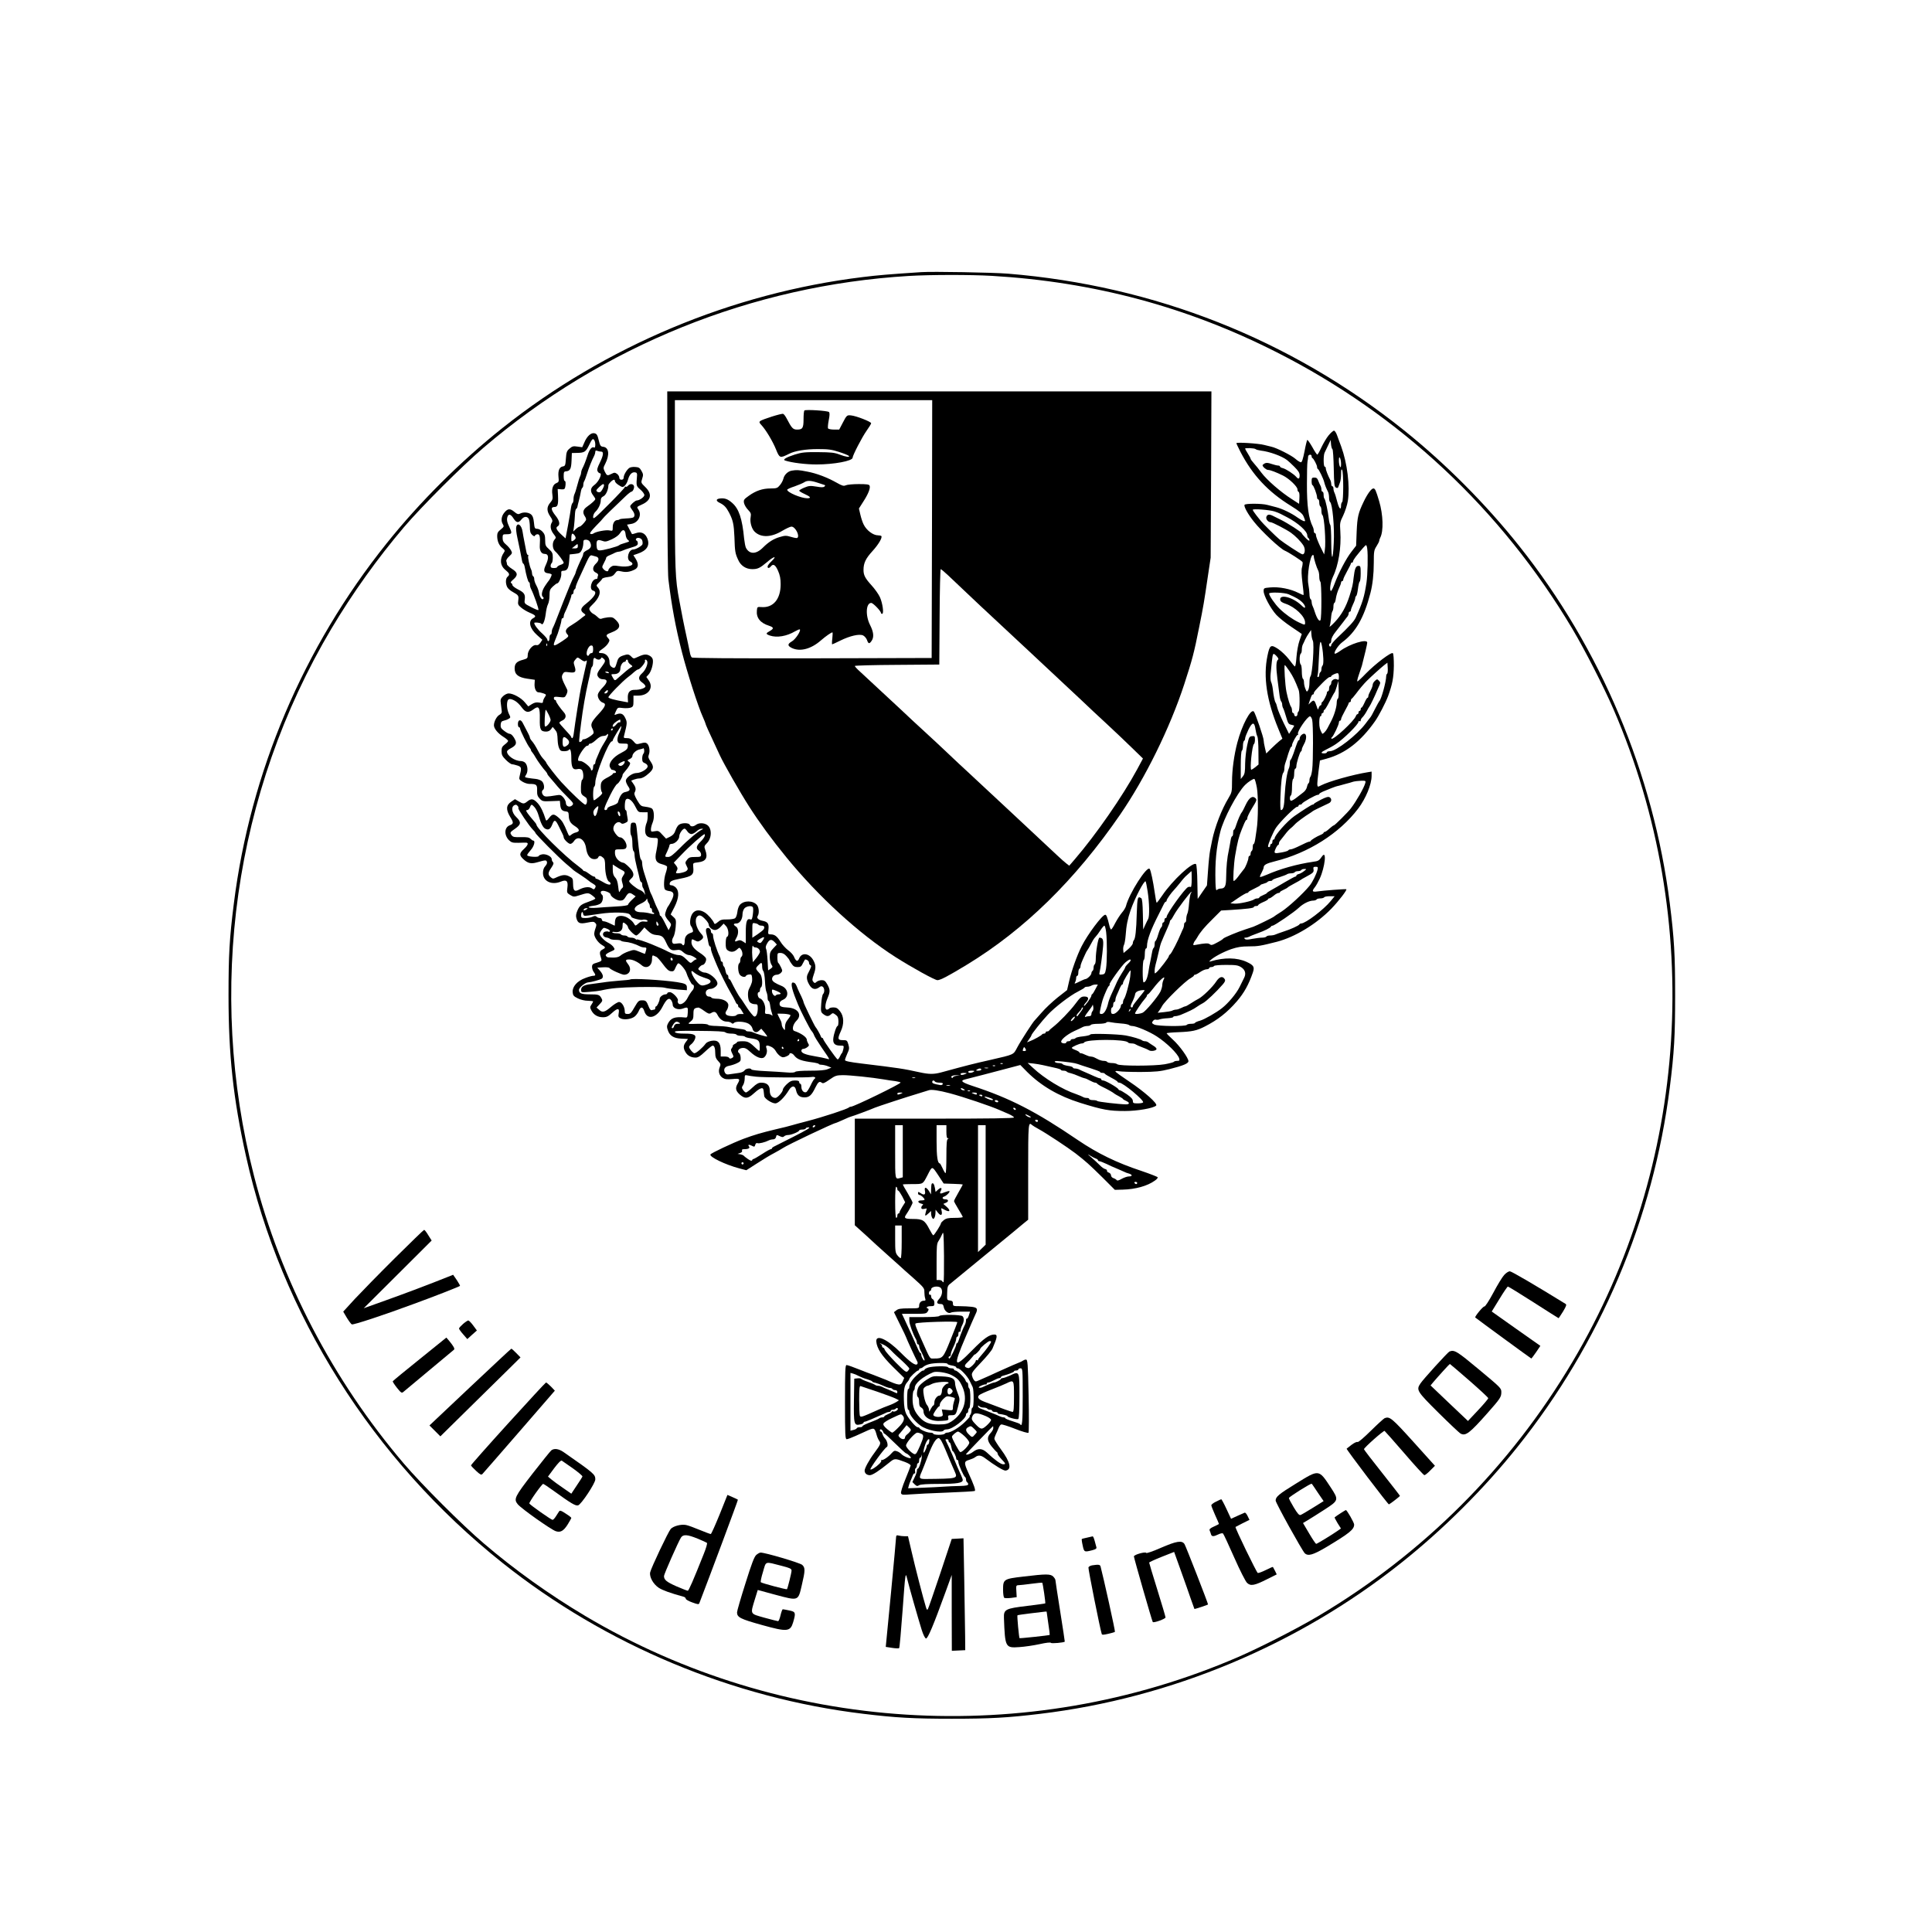 <?xml version="1.0" standalone="no"?>
<!DOCTYPE svg PUBLIC "-//W3C//DTD SVG 20010904//EN"
 "http://www.w3.org/TR/2001/REC-SVG-20010904/DTD/svg10.dtd">
<svg version="1.0" xmlns="http://www.w3.org/2000/svg"
 width="1772pt" height="1772pt" viewBox="0 0 1772 1772"
 preserveAspectRatio="xMidYMid meet">
<g transform="translate(0,1772) scale(0.1,-0.1)"
fill="#000000" stroke="none">
<path d="M8450 15224 c-303 -20 -397 -28 -535 -45 -1200 -146 -2361 -633
-3307 -1385 -385 -306 -759 -679 -1063 -1059 -763 -953 -1249 -2098 -1400
-3300 -41 -326 -49 -474 -49 -845 0 -550 43 -946 160 -1473 322 -1451 1163
-2785 2352 -3731 947 -754 2112 -1241 3312 -1385 297 -36 460 -45 810 -45 350
0 513 9 810 45 1200 144 2365 631 3312 1385 385 306 759 679 1063 1059 763
953 1249 2098 1400 3300 41 326 49 474 49 845 0 371 -8 519 -49 845 -150 1190
-633 2337 -1381 3277 -306 385 -679 759 -1059 1063 -1040 833 -2286 1325
-3630 1435 -133 11 -695 21 -795 14z m645 -34 c937 -55 1792 -284 2615 -701
1128 -571 2061 -1443 2711 -2536 116 -195 290 -536 378 -739 837 -1938 695
-4181 -378 -5987 -572 -963 -1365 -1756 -2328 -2328 -195 -116 -536 -290 -739
-378 -1938 -837 -4181 -695 -5987 378 -328 195 -651 426 -932 667 -196 167
-568 539 -730 729 -653 767 -1128 1678 -1375 2639 -438 1706 -182 3519 709
5019 194 326 424 647 666 932 162 190 534 562 730 729 1092 934 2465 1489
3900 1575 203 12 564 12 760 1z"/>
<path d="M6121 13308 c0 -453 4 -857 9 -898 30 -246 67 -448 125 -672 47 -185
149 -502 191 -593 13 -30 24 -56 24 -59 0 -8 23 -60 131 -291 39 -84 187 -343
271 -474 90 -141 210 -305 342 -466 293 -359 665 -699 996 -911 149 -95 364
-214 388 -214 27 0 103 40 272 143 527 321 991 776 1402 1373 232 337 458 796
590 1199 74 228 89 283 137 525 39 192 45 231 78 455 l27 180 4 763 3 762
-2495 0 -2496 0 1 -822z m2427 -440 l-3 -1183 -1094 -3 c-732 -1 -1098 1
-1106 8 -7 6 -15 27 -18 48 -4 20 -11 55 -16 77 -13 58 -50 232 -60 290 -6 28
-14 75 -20 105 -39 206 -41 269 -41 1063 l0 777 1180 0 1180 0 -2 -1182z m147
-424 c33 -31 101 -95 150 -142 50 -47 115 -109 145 -137 163 -151 772 -720
936 -874 49 -47 148 -140 220 -206 71 -66 176 -165 233 -221 l104 -101 -53
-99 c-133 -246 -379 -601 -573 -826 l-50 -58 -26 20 c-14 11 -54 45 -87 77
-34 32 -221 206 -415 388 -195 181 -378 352 -408 380 -30 27 -66 61 -81 75
-15 14 -63 59 -106 100 -43 41 -135 127 -204 190 -69 63 -166 153 -215 200
-83 78 -259 241 -377 350 -27 24 -48 47 -48 52 0 4 174 9 388 10 l387 3 3 438
c1 240 6 437 10 437 4 0 34 -25 67 -56z"/>
<path d="M7378 13955 c-5 -5 -8 -40 -8 -80 0 -81 -9 -95 -59 -95 -38 0 -49 12
-96 102 -11 21 -25 40 -32 42 -14 6 -191 -50 -211 -66 -10 -9 -8 -16 12 -37
40 -43 103 -148 133 -222 33 -82 37 -83 119 -42 53 28 154 44 264 44 97 0 128
-4 195 -26 44 -14 84 -30 90 -36 16 -16 -28 -10 -85 12 -46 18 -78 21 -195 22
-122 1 -150 -2 -215 -22 -81 -26 -115 -47 -89 -55 59 -20 189 -36 288 -36 159
0 331 32 331 62 0 21 87 189 126 244 24 34 44 66 44 72 0 14 -138 68 -185 72
-36 4 -40 1 -74 -65 l-34 -65 -48 0 c-26 0 -51 5 -54 11 -4 5 -1 39 6 75 9 44
10 67 2 75 -12 12 -215 25 -225 14z"/>
<path d="M7260 13403 c-34 -6 -68 -39 -75 -74 -4 -16 -18 -43 -32 -59 -22 -27
-30 -30 -86 -30 -73 0 -135 -21 -200 -68 -45 -32 -48 -38 -43 -66 4 -17 20
-45 37 -62 26 -27 29 -36 24 -66 -9 -46 9 -109 38 -136 58 -55 152 -51 251 9
36 21 74 39 85 39 36 0 80 -87 53 -104 -5 -3 -31 2 -57 10 -44 13 -55 13 -105
-2 -55 -16 -102 -46 -151 -95 -63 -64 -124 -65 -157 -4 -6 12 -13 50 -17 85
-17 182 -48 274 -109 327 -40 36 -69 46 -112 41 -39 -4 -40 -23 -1 -41 38 -19
57 -38 83 -87 37 -71 45 -108 50 -225 4 -134 7 -151 35 -211 23 -53 72 -84
128 -84 51 0 70 9 138 66 61 53 94 59 41 8 -21 -19 -38 -42 -38 -50 0 -18 14
-18 30 1 22 27 41 16 66 -40 18 -41 24 -73 24 -124 0 -136 -68 -217 -175 -209
-39 3 -40 2 -43 -31 -7 -67 31 -115 111 -140 45 -15 47 -26 7 -49 -38 -21 -38
-27 1 -41 64 -22 154 -7 232 39 21 12 40 20 43 17 12 -12 -39 -90 -72 -109
-43 -25 -43 -41 0 -62 75 -35 175 -9 266 71 44 38 94 73 105 73 3 0 2 -25 -1
-55 -4 -30 -4 -55 -2 -55 3 0 36 15 74 34 89 44 175 64 210 48 14 -7 30 -26
36 -42 12 -36 22 -38 42 -8 24 34 19 81 -14 146 -44 87 -38 202 11 202 17 0
89 -75 89 -92 0 -4 5 -8 11 -8 18 0 4 99 -21 154 -12 26 -46 74 -76 107 -59
65 -74 93 -74 142 0 62 20 104 80 170 58 63 96 128 83 141 -4 3 -17 6 -30 6
-45 0 -106 46 -132 100 -10 19 -23 60 -30 90 l-13 56 40 63 c45 69 67 124 58
146 -4 12 -26 15 -100 15 -52 0 -106 -5 -118 -11 -20 -9 -34 -5 -83 23 -87 49
-186 87 -274 103 -76 15 -95 16 -141 8z m235 -109 c28 -9 56 -19 64 -21 11 -3
12 -6 3 -15 -9 -9 -28 -9 -74 -1 -56 9 -69 8 -110 -9 -27 -11 -48 -24 -48 -28
0 -5 23 -19 50 -31 55 -25 64 -39 24 -39 -56 0 -184 54 -184 78 0 5 30 19 68
31 37 13 76 30 87 37 26 18 59 18 120 -2z"/>
<path d="M12186 13727 c-20 -24 -49 -74 -66 -110 -17 -37 -34 -67 -38 -67 -4
0 -25 31 -46 70 -22 38 -42 67 -46 65 -3 -2 -15 -49 -25 -104 -14 -71 -24
-101 -33 -101 -8 0 -31 14 -51 32 -35 31 -173 101 -221 111 -14 3 -43 10 -65
16 -50 14 -255 27 -255 16 0 -4 17 -39 37 -79 111 -214 254 -367 462 -495 80
-50 107 -72 117 -97 8 -18 14 -36 14 -39 0 -13 -26 -2 -69 28 -55 40 -141 81
-196 95 -22 6 -59 15 -81 21 -51 14 -201 14 -209 1 -9 -14 31 -87 86 -155 71
-90 243 -250 284 -266 30 -12 158 -94 162 -105 2 -7 0 -28 -5 -47 -7 -24 -5
-68 4 -143 8 -59 12 -109 10 -111 -2 -2 -22 6 -45 18 -74 38 -180 59 -263 51
-56 -5 -58 -6 -58 -34 0 -40 63 -158 116 -217 24 -26 86 -76 139 -111 52 -35
95 -64 95 -65 0 0 -10 -28 -21 -60 -12 -34 -24 -100 -28 -152 -4 -59 -10 -90
-16 -85 -6 4 -29 33 -53 65 -24 31 -68 74 -98 94 -68 45 -78 39 -99 -62 -40
-191 -7 -411 100 -670 l37 -90 -29 -23 c-15 -13 -49 -43 -74 -68 l-45 -45 -12
51 c-7 28 -12 60 -12 70 0 27 -77 251 -90 264 -28 28 -108 -122 -151 -284 -30
-113 -49 -252 -49 -360 0 -91 -2 -99 -33 -151 -62 -102 -124 -263 -149 -384
-5 -27 -14 -70 -19 -95 -5 -25 -14 -107 -19 -183 l-10 -138 -43 -62 -42 -62
-3 155 c-1 85 -7 159 -12 164 -27 27 -217 -149 -310 -287 -25 -37 -48 -67 -51
-67 -3 0 -11 42 -18 93 -15 104 -35 200 -46 217 -22 36 -190 -226 -218 -341
-4 -14 -20 -41 -37 -60 -16 -19 -44 -62 -62 -96 -17 -34 -34 -60 -38 -58 -4 3
-11 17 -14 32 -20 83 -28 103 -39 103 -27 0 -161 -179 -217 -290 -42 -83 -92
-223 -115 -323 l-18 -78 -87 -68 c-47 -38 -113 -99 -145 -137 -33 -38 -63 -71
-66 -74 -14 -12 -130 -191 -159 -247 -37 -69 -24 -63 -245 -114 -163 -37 -200
-46 -453 -115 -68 -18 -110 -18 -197 1 -151 33 -181 38 -537 81 -106 13 -148
22 -148 31 0 7 10 34 21 59 19 40 20 50 10 85 -11 37 -14 39 -51 39 -47 0 -50
12 -19 80 32 68 30 137 -5 183 -23 30 -35 37 -62 37 -18 0 -36 -4 -39 -10 -3
-5 -13 -10 -21 -10 -20 0 -18 49 6 105 25 59 25 78 -2 126 -18 32 -27 39 -52
39 -16 0 -37 -7 -46 -15 -15 -14 -19 -14 -31 1 -11 13 -10 23 4 64 21 59 21
86 -1 128 -35 69 -108 81 -132 22 -14 -34 -30 -29 -49 18 -7 15 -30 41 -53 57
-22 17 -54 51 -70 78 -32 51 -53 67 -91 67 -23 0 -24 3 -19 45 6 53 -6 70 -52
79 -41 8 -59 26 -46 46 15 24 11 76 -7 99 -36 43 -119 44 -157 2 -10 -11 -21
-41 -23 -65 -3 -25 -12 -51 -20 -57 -8 -7 -40 -12 -72 -12 -48 1 -63 -3 -87
-24 -21 -18 -30 -21 -34 -11 -11 29 -56 80 -86 99 -47 29 -88 25 -113 -10 -22
-30 -29 -99 -12 -116 5 -6 12 -20 15 -32 5 -17 2 -23 -16 -28 -40 -13 -58 -36
-58 -77 0 -37 -12 -49 -26 -27 -4 7 -21 9 -45 5 -32 -5 -39 -3 -44 14 -3 11 1
30 10 44 9 13 19 55 22 93 5 64 4 70 -20 92 l-26 24 35 68 c41 82 45 143 14
177 -12 12 -30 22 -41 22 -14 0 -19 6 -17 16 4 22 21 30 93 44 117 23 131 36
123 111 -3 34 -3 34 46 40 71 8 91 42 64 115 -11 30 -9 35 15 60 47 47 48 138
2 168 -30 20 -75 20 -101 1 -25 -19 -50 -19 -58 0 -7 19 -74 20 -99 0 -11 -7
-25 -31 -32 -52 -9 -28 -22 -43 -49 -57 l-37 -18 -35 37 c-30 34 -37 37 -69
31 -32 -6 -35 -5 -35 17 0 14 7 42 16 63 17 41 14 108 -5 127 -6 6 -32 14 -58
17 -44 5 -48 8 -79 60 -23 40 -30 60 -23 72 14 26 11 47 -12 79 l-20 29 26 10
c14 5 35 10 46 10 28 0 58 17 97 53 38 37 40 56 8 104 -20 29 -23 40 -15 62
13 32 4 85 -17 102 -12 10 -24 10 -57 1 -40 -11 -43 -10 -67 19 -19 22 -34 29
-59 29 -30 0 -33 2 -27 23 29 114 30 123 10 163 -19 40 -43 48 -86 30 -15 -7
-15 -5 0 29 17 37 17 37 65 31 26 -3 59 -1 72 4 22 8 25 16 25 60 l0 50 44 0
c94 0 144 73 95 141 l-21 30 20 22 c26 27 47 105 39 139 -4 16 -18 30 -37 38
-30 13 -52 8 -118 -23 -18 -9 -26 -7 -43 12 -15 16 -28 21 -45 17 -61 -16 -73
-25 -85 -68 -16 -56 -22 -62 -48 -46 -15 9 -21 23 -21 49 0 43 -33 79 -74 79
-35 0 -31 12 14 42 19 13 41 35 49 50 14 24 14 28 -4 48 -21 23 -16 31 35 50
76 29 89 63 40 112 -26 26 -36 29 -73 26 -23 -3 -49 -8 -58 -12 -11 -5 -24 -1
-35 12 -11 11 -29 25 -41 31 -13 6 -27 21 -33 32 -10 17 -6 25 22 52 67 64 86
121 51 159 -16 18 -15 20 9 43 14 13 28 29 30 35 2 7 25 14 51 17 37 4 52 12
67 33 18 26 23 27 60 19 43 -10 78 -5 123 18 33 17 36 51 7 98 l-21 33 38 13
c86 28 117 77 89 143 -19 46 -57 63 -104 46 -19 -7 -35 -10 -36 -8 -1 1 -12
22 -24 45 l-21 41 40 7 c65 11 99 83 63 133 -15 22 -14 23 30 43 88 38 101 97
35 161 -41 40 -41 41 -29 78 11 34 10 42 -7 72 -16 28 -25 33 -58 35 -22 2
-47 -3 -55 -10 -24 -19 -50 -64 -50 -87 0 -13 -7 -20 -20 -20 -13 0 -20 7 -20
19 0 11 -10 27 -21 35 -19 13 -25 13 -50 0 -39 -20 -43 -18 -62 20 -15 32 -15
36 4 72 42 83 34 150 -18 156 -25 3 -29 9 -42 61 -11 47 -18 58 -38 63 -31 8
-69 -25 -94 -85 l-19 -43 -44 6 c-38 6 -48 3 -72 -18 -25 -21 -30 -33 -34 -93
-4 -61 -7 -68 -28 -71 -31 -5 -45 -37 -40 -94 5 -45 3 -50 -19 -59 -31 -11
-45 -52 -37 -105 5 -38 3 -48 -20 -75 -33 -39 -33 -76 0 -125 21 -30 24 -42
15 -56 -18 -29 -13 -67 15 -104 25 -32 26 -36 10 -53 -23 -26 -21 -84 5 -107
27 -23 79 -94 79 -106 0 -5 -13 -14 -30 -19 -16 -6 -30 -15 -30 -20 0 -5 -13
-9 -30 -9 -23 0 -30 5 -30 19 0 11 5 23 10 26 5 3 10 27 10 51 0 40 -5 50 -35
77 -31 28 -35 36 -35 82 0 41 -5 58 -25 79 -13 14 -35 26 -48 26 -22 0 -25 5
-30 58 -4 42 -12 62 -28 75 -24 19 -70 22 -100 6 -16 -8 -26 -5 -50 15 -40 34
-62 33 -93 -5 -28 -33 -34 -77 -13 -109 11 -18 8 -23 -20 -46 -26 -20 -33 -33
-33 -59 0 -48 16 -87 48 -112 23 -19 25 -25 14 -40 -41 -59 -36 -121 14 -161
37 -30 42 -43 19 -62 -18 -15 -20 -59 -4 -93 6 -14 30 -35 53 -47 52 -29 55
-34 49 -79 -5 -33 -1 -41 27 -64 17 -15 54 -37 81 -48 54 -23 59 -33 29 -49
-49 -26 -32 -95 37 -156 l47 -42 -18 -27 c-13 -19 -24 -25 -38 -22 -30 8 -78
-48 -78 -90 0 -30 -4 -33 -42 -44 -59 -15 -78 -35 -78 -80 0 -55 33 -82 117
-94 l68 -10 -2 -32 c-4 -45 13 -83 36 -83 11 0 32 -5 46 -10 26 -10 27 -11 11
-35 -9 -13 -16 -31 -16 -40 0 -13 -7 -15 -35 -9 -25 4 -43 1 -67 -14 l-33 -21
-32 38 c-34 41 -107 81 -148 81 -15 0 -37 -12 -52 -26 -23 -23 -25 -31 -19
-72 3 -26 7 -56 8 -66 2 -12 -6 -24 -21 -32 -25 -13 -51 -62 -51 -96 0 -30 35
-73 85 -105 25 -15 45 -33 45 -39 0 -5 -13 -20 -30 -32 -25 -19 -30 -30 -30
-62 0 -33 7 -47 40 -80 22 -22 48 -40 57 -40 9 0 32 -6 51 -12 36 -13 37 -20
17 -100 -6 -23 -2 -30 26 -47 19 -12 48 -21 64 -21 65 0 73 -7 71 -60 -1 -39
4 -54 24 -75 24 -25 29 -26 105 -23 l80 3 3 -35 c4 -44 16 -58 50 -62 22 -2
27 -8 28 -33 1 -51 14 -75 55 -101 46 -29 50 -49 12 -59 -16 -3 -36 -14 -45
-22 -17 -15 -19 -13 -34 23 -34 82 -47 105 -80 134 -44 38 -57 38 -88 -2 -18
-24 -26 -28 -30 -18 -24 76 -46 121 -74 153 -39 42 -58 46 -95 17 -31 -25 -38
-25 -80 0 l-34 20 -34 -23 c-48 -32 -50 -73 -10 -139 33 -53 33 -64 -5 -78
-49 -19 -52 -90 -6 -136 23 -22 34 -25 87 -24 33 1 66 2 73 1 22 -2 13 -25
-23 -58 -43 -40 -44 -57 -4 -94 40 -37 69 -44 122 -29 82 23 86 23 93 6 4 -11
-2 -26 -15 -40 -14 -15 -21 -35 -21 -63 0 -76 79 -114 164 -79 51 21 68 6 60
-54 -6 -47 -5 -50 26 -69 30 -18 35 -18 79 -4 81 26 88 26 120 2 17 -12 31
-26 31 -30 0 -4 -21 -15 -47 -24 -83 -29 -96 -39 -116 -84 -14 -33 -17 -51
-10 -74 13 -46 32 -53 100 -39 49 10 60 10 72 -3 13 -12 13 -21 3 -48 -7 -18
-12 -42 -12 -53 0 -29 35 -80 69 -100 38 -22 38 -27 5 -44 -26 -14 -28 -29 -9
-85 5 -17 -1 -22 -39 -34 -40 -11 -46 -17 -46 -40 0 -14 7 -35 15 -45 20 -27
19 -36 -5 -36 -10 0 -44 -9 -74 -21 -72 -26 -118 -79 -114 -129 3 -30 9 -38
48 -57 26 -13 65 -22 93 -22 26 -1 47 -3 47 -6 0 -3 -7 -16 -16 -30 -14 -21
-14 -26 0 -53 21 -40 58 -62 106 -62 33 0 48 7 85 41 50 46 69 44 59 -6 -5
-28 -2 -35 17 -45 32 -18 106 -7 134 20 13 12 29 35 35 51 17 39 36 37 50 -7
27 -82 112 -62 165 40 37 72 60 90 81 62 8 -11 14 -30 14 -42 0 -31 49 -50 91
-35 48 17 50 15 47 -36 -3 -45 -5 -48 -28 -45 -91 9 -128 -4 -155 -58 -10 -20
-10 -32 0 -59 17 -51 54 -74 122 -77 32 -1 59 -3 61 -3 2 -1 -6 -13 -17 -27
-25 -32 -26 -57 -4 -94 19 -33 51 -50 93 -50 23 0 44 14 87 55 32 30 63 55 69
55 16 0 24 -24 24 -73 0 -31 7 -48 26 -68 24 -25 26 -31 15 -57 -16 -38 -5
-77 27 -98 20 -13 39 -15 89 -11 69 7 74 2 48 -43 -23 -40 -18 -65 20 -99 47
-41 74 -39 127 9 43 40 75 57 85 46 5 -5 8 -23 12 -68 1 -23 69 -68 102 -68
28 0 84 55 124 121 27 45 57 45 66 0 10 -46 32 -66 78 -66 44 0 66 21 100 92
24 49 37 59 57 43 12 -10 25 -5 72 28 53 37 63 40 122 41 67 0 268 -21 375
-39 33 -6 81 -13 108 -16 26 -4 47 -10 47 -13 0 -13 -428 -221 -454 -221 -7 0
-16 -3 -19 -7 -16 -15 -235 -87 -377 -124 -63 -16 -128 -34 -145 -39 -16 -5
-88 -24 -160 -40 -124 -30 -186 -48 -286 -85 -100 -38 -295 -130 -303 -143
-13 -22 136 -94 264 -128 l65 -17 100 64 c55 36 125 78 155 93 30 16 66 37 80
46 40 28 466 230 484 230 3 0 35 14 71 30 36 17 69 30 73 30 7 0 182 65 217
81 26 11 297 100 395 129 41 12 85 26 97 30 23 10 95 -1 193 -27 125 -33 376
-118 455 -153 22 -10 61 -27 88 -38 26 -12 47 -26 47 -31 0 -8 -224 -11 -730
-11 l-730 0 0 -489 0 -489 98 -88 c53 -49 99 -91 102 -94 3 -3 48 -43 100 -90
52 -47 104 -93 115 -103 11 -11 66 -60 122 -109 95 -85 102 -93 101 -127 0
-20 3 -46 7 -58 6 -19 4 -23 -12 -23 -26 0 -43 -19 -43 -47 0 -22 -3 -23 -94
-23 -75 0 -98 -4 -115 -18 l-22 -17 55 -112 c31 -62 56 -114 56 -117 0 -6 87
-195 101 -220 7 -12 7 -22 1 -28 -16 -16 -66 20 -152 107 -121 122 -228 171
-223 101 5 -62 49 -130 153 -233 l103 -101 -13 -31 c-17 -42 -35 -40 -155 14
-16 7 -68 27 -115 45 -47 17 -94 35 -105 40 -78 31 -130 50 -141 50 -12 0 -14
-59 -14 -340 0 -304 2 -340 16 -340 9 0 45 14 81 30 36 17 88 40 115 52 56 24
60 22 78 -42 5 -20 16 -44 24 -55 17 -23 12 -34 -44 -110 -48 -64 -90 -141
-90 -163 0 -25 20 -42 48 -42 24 0 84 39 175 113 52 43 53 43 147 8 32 -12 54
-26 52 -33 -1 -7 -23 -64 -48 -125 -27 -65 -44 -120 -40 -129 6 -15 17 -16 89
-10 45 4 193 11 330 16 136 5 251 12 257 15 10 6 -6 53 -59 168 -41 90 -40
104 7 117 20 6 46 17 56 25 28 22 54 19 93 -11 83 -63 169 -115 186 -112 59 9
44 78 -43 195 -33 45 -60 89 -60 96 0 8 6 27 14 43 8 16 19 41 25 57 6 15 16
30 23 32 7 3 65 -15 128 -40 63 -25 118 -41 123 -36 4 4 5 157 1 340 -6 298
-9 331 -24 331 -9 0 -20 -4 -25 -8 -6 -5 -28 -16 -50 -24 -22 -9 -65 -27 -95
-41 -30 -14 -77 -35 -105 -47 -27 -13 -78 -36 -113 -51 -34 -16 -66 -29 -71
-29 -13 0 -29 22 -36 52 -6 24 3 38 83 122 50 52 97 109 105 128 45 104 48
128 17 128 -46 0 -95 -34 -204 -145 -169 -172 -178 -154 -61 120 42 99 83 193
91 209 25 51 19 63 -32 70 -26 3 -75 6 -110 6 -61 0 -64 1 -64 24 0 19 -6 25
-27 28 -28 3 -28 4 -26 68 1 54 5 68 25 83 35 29 494 405 569 467 36 30 84 70
107 89 l42 34 0 438 c0 448 1 463 36 430 5 -5 32 -21 59 -36 70 -38 268 -169
340 -224 95 -74 123 -99 245 -219 l115 -115 74 2 c114 3 224 33 292 82 17 11
29 25 27 31 -2 5 -69 31 -148 58 -227 75 -402 160 -585 284 -385 262 -622 384
-968 497 -99 33 -114 48 -61 60 16 4 90 23 164 42 74 20 181 48 236 62 l102
27 63 -64 c129 -128 288 -221 486 -283 209 -65 266 -75 411 -75 116 0 262 26
286 50 17 17 -110 129 -248 221 -69 46 -126 87 -126 92 0 5 14 5 32 2 18 -4
107 -7 198 -7 141 1 180 5 265 26 127 32 175 52 175 73 0 29 -81 142 -142 197
-32 29 -58 56 -58 59 0 3 48 8 108 10 126 5 168 14 242 52 118 60 207 130 294
231 67 78 109 154 147 265 17 51 8 66 -58 97 -88 40 -204 42 -328 5 -17 -5
-18 -4 -3 10 29 29 117 76 191 102 57 19 93 25 160 25 85 0 107 4 257 42 167
43 364 163 501 304 69 72 146 172 137 178 -4 4 -211 -12 -265 -20 -48 -7 -53
1 -24 38 11 13 31 49 45 79 49 107 66 269 21 204 -27 -39 -34 -43 -82 -49
-149 -22 -302 -65 -427 -120 -30 -13 -57 -22 -60 -19 -2 3 4 20 15 39 10 19
19 41 19 48 0 23 25 37 102 56 308 76 592 256 765 484 70 93 123 221 123 300
l0 39 -37 -6 c-132 -21 -358 -84 -428 -121 -29 -15 -30 -15 -33 7 -1 12 4 67
11 122 l13 100 59 16 c174 48 315 157 447 345 35 50 96 168 119 229 40 110 51
168 53 279 0 60 -3 109 -9 115 -14 14 -160 -97 -249 -188 -37 -39 -72 -71 -76
-71 -5 0 1 26 12 58 11 31 24 71 29 87 25 96 49 198 49 211 0 38 -159 -11
-248 -76 -24 -17 -47 -29 -50 -25 -11 11 32 77 68 104 124 92 200 224 259 451
20 77 31 173 31 279 0 102 2 115 25 151 14 22 25 44 25 50 0 6 4 18 9 28 32
61 27 212 -10 336 -30 100 -37 116 -53 116 -18 0 -55 -51 -88 -120 -51 -106
-59 -141 -65 -275 l-5 -130 -44 -57 c-47 -60 -116 -191 -155 -295 -13 -35 -27
-63 -31 -63 -17 0 -6 80 17 129 51 105 78 271 68 418 -5 75 -4 84 26 144 17
36 37 96 43 134 21 135 -5 347 -61 500 -13 33 -29 79 -38 103 -8 23 -21 42
-28 42 -8 0 -30 -20 -49 -43z m-6726 -84 c0 -20 -4 -32 -10 -28 -20 12 -43
-14 -61 -71 -19 -58 -33 -93 -50 -126 -5 -10 -9 -25 -9 -33 0 -8 -4 -23 -9
-33 -5 -9 -17 -46 -26 -82 -9 -36 -21 -73 -26 -82 -5 -10 -9 -31 -9 -47 0 -17
-4 -32 -9 -35 -5 -3 -11 -23 -14 -43 -2 -21 -15 -93 -27 -160 l-23 -121 -34
31 c-48 44 -60 67 -39 79 26 14 19 52 -19 99 -42 53 -45 79 -10 79 30 0 37 21
33 105 l-3 60 32 -3 c27 -2 33 2 37 20 7 33 4 58 -6 58 -4 0 -8 19 -8 43 0 36
3 43 21 44 38 3 48 22 51 96 l3 72 45 1 c71 1 83 9 114 74 23 48 31 58 42 49
8 -6 14 -27 14 -46z m6761 -43 c5 -3 10 -82 12 -174 3 -146 5 -169 20 -178 13
-7 19 -5 23 9 3 10 10 28 15 41 5 13 9 46 9 75 0 37 3 48 10 37 13 -20 13
-287 0 -295 -5 -3 -10 -17 -10 -30 0 -50 -18 -32 -35 33 -9 37 -21 75 -26 84
-5 10 -9 27 -9 38 0 11 -4 20 -10 20 -5 0 -10 9 -10 20 0 11 -4 28 -9 38 -21
40 -41 91 -41 106 0 9 -4 16 -10 16 -12 0 -13 104 -1 128 4 9 19 40 32 67 l24
50 3 -40 c2 -22 8 -42 13 -45z m-705 1 c5 -5 27 -11 49 -14 79 -9 192 -50 240
-87 11 -8 41 -36 67 -62 36 -36 48 -55 48 -78 0 -33 -11 -38 -31 -14 -21 25
-93 72 -122 80 -15 3 -27 10 -27 15 0 5 -8 9 -17 9 -10 0 -37 7 -61 15 -31 11
-48 12 -62 5 -11 -6 -20 -14 -20 -17 0 -14 34 -43 50 -43 20 0 75 -21 138 -52
56 -28 132 -101 132 -126 0 -11 5 -22 11 -24 6 -2 9 -25 7 -56 l-3 -53 -65 42
c-104 66 -230 176 -281 244 -20 28 -51 66 -68 85 -17 19 -31 38 -31 43 0 4
-11 25 -25 47 -14 22 -25 42 -25 45 0 9 86 5 96 -4z m-6003 -23 c26 1 22 -34
-12 -103 -22 -44 -27 -64 -20 -77 5 -10 14 -18 19 -18 29 0 -9 -81 -51 -110
-34 -25 -38 -56 -9 -93 11 -14 20 -29 20 -34 0 -10 -29 -37 -77 -71 -37 -26
-42 -55 -17 -90 8 -12 12 -27 8 -34 -16 -26 -48 -58 -58 -58 -5 0 -21 -10 -34
-22 l-24 -23 7 50 c3 28 7 73 8 100 1 28 5 53 11 57 5 3 11 12 12 20 1 7 7 33
14 58 7 25 14 60 17 78 3 18 9 35 14 38 5 3 9 15 9 28 0 12 4 26 8 32 4 5 16
36 26 69 17 54 43 121 67 167 5 10 9 25 9 34 0 12 5 14 18 9 9 -4 25 -7 35 -7z
m6517 -42 c0 -8 3 -16 8 -18 11 -5 42 -64 42 -81 0 -9 3 -17 8 -19 9 -4 49
-86 57 -118 6 -26 20 -62 36 -92 5 -10 9 -33 9 -52 0 -19 4 -37 9 -40 22 -14
42 -233 34 -376 -8 -172 -22 -169 -23 6 0 82 -4 154 -9 160 -5 5 -11 32 -14
59 -7 65 -30 171 -39 181 -5 4 -8 20 -8 36 0 15 -4 28 -10 28 -5 0 -10 9 -10
20 0 11 -4 28 -10 38 -5 9 -14 29 -20 45 -7 20 -16 27 -35 27 -22 0 -25 -4
-25 -35 0 -19 4 -35 8 -35 10 0 42 -87 42 -112 0 -10 5 -18 10 -18 6 0 10 -13
10 -29 0 -17 5 -33 10 -36 6 -3 10 -21 10 -40 0 -19 4 -36 9 -39 17 -11 34
-252 22 -321 l-6 -40 -38 77 c-20 43 -37 87 -37 98 0 11 -4 20 -10 20 -5 0
-10 9 -10 20 0 11 -4 28 -9 38 -39 78 -55 190 -54 397 0 94 2 184 5 200 3 17
6 38 6 48 2 20 32 23 32 3z m270 -71 c0 -29 -3 -36 -10 -25 -5 8 -10 33 -10
55 0 29 3 36 10 25 5 -8 10 -33 10 -55z m-6457 -105 c-8 -97 -9 -96 30 -130
20 -17 37 -40 37 -51 0 -17 -45 -49 -69 -49 -15 0 -61 -41 -61 -54 0 -6 9 -22
20 -36 22 -29 26 -55 8 -66 -7 -4 -36 -8 -65 -9 -29 -1 -56 -5 -60 -8 -3 -4
-13 -7 -20 -7 -25 0 -43 -27 -43 -65 0 -36 -1 -36 -30 -30 -31 7 -125 -11
-147 -28 -7 -5 -19 -7 -27 -4 -11 4 3 24 49 72 36 36 65 68 65 70 0 4 102 104
208 204 24 23 48 41 52 41 15 0 31 37 24 54 -8 20 -38 21 -54 1 -7 -8 -16 -12
-21 -9 -5 3 -9 1 -9 -5 0 -5 -65 -75 -145 -155 -131 -131 -145 -143 -145 -117
0 15 9 36 20 46 27 25 50 72 50 105 0 19 7 30 24 38 23 10 46 61 46 101 0 14
37 51 52 51 4 0 8 -5 8 -11 0 -12 17 -29 49 -47 20 -12 26 -11 42 4 10 9 24
34 29 55 13 47 36 71 64 67 16 -2 20 -9 19 -28z m-303 -91 c0 -14 -21 -53 -33
-61 -13 -8 -37 1 -37 14 0 10 51 57 63 58 4 0 7 -5 7 -11z m6150 -240 c19 -6
44 -16 55 -22 11 -6 38 -20 60 -31 100 -52 185 -128 185 -166 0 -10 5 -22 10
-25 6 -3 10 -13 10 -21 0 -8 -14 0 -35 22 -19 19 -35 39 -35 42 0 11 -130 94
-195 126 -33 16 -68 33 -77 38 -29 13 -46 9 -53 -13 -7 -20 16 -48 40 -49 16
0 146 -68 185 -96 41 -29 89 -78 114 -116 23 -35 14 -90 -12 -81 -22 8 -168
104 -206 135 -32 26 -156 149 -171 169 -6 8 -25 32 -43 54 -17 22 -32 44 -32
49 0 12 154 0 200 -15z m-6980 -64 c26 -41 45 -44 72 -10 23 30 53 32 68 6 5
-11 10 -44 10 -74 0 -43 5 -58 21 -73 16 -14 23 -15 26 -6 3 6 13 12 24 12 20
0 25 -25 20 -102 -3 -48 14 -78 43 -78 39 0 43 -36 11 -104 -23 -49 -17 -70
23 -74 17 -2 32 -8 32 -13 0 -9 -20 -50 -30 -59 -3 -3 -18 -24 -33 -47 -28
-43 -35 -87 -17 -98 6 -4 8 -11 4 -16 -10 -17 -31 9 -39 48 -3 19 -11 44 -16
54 -5 11 -13 28 -19 39 -5 11 -10 29 -10 39 0 11 -4 23 -10 26 -5 3 -10 15
-10 26 0 10 -4 27 -9 37 -14 28 -32 113 -26 123 4 5 2 9 -3 9 -6 0 -12 15 -15
33 -4 17 -11 57 -17 87 -6 30 -14 73 -17 94 -9 61 -47 89 -58 43 -4 -13 1 -56
10 -97 21 -98 35 -167 42 -207 3 -18 9 -33 13 -33 4 0 10 -15 13 -32 12 -70
31 -138 39 -138 4 0 8 -9 8 -20 0 -11 4 -28 9 -38 28 -55 76 -191 69 -197 -3
-3 -33 9 -67 27 -62 32 -63 33 -58 69 6 48 -5 65 -64 94 -27 14 -49 32 -49 39
0 8 -6 16 -12 19 -8 3 -1 15 20 32 45 39 42 64 -13 98 -25 16 -45 35 -45 42 0
7 -3 20 -6 28 -3 9 7 27 26 44 29 27 30 31 17 55 -7 14 -27 38 -45 53 -24 20
-32 35 -32 61 0 31 3 34 29 34 57 0 61 6 35 61 -24 50 -29 75 -18 103 10 26
31 18 54 -19z m1028 -147 c2 -23 11 -43 22 -51 17 -12 15 -14 -28 -27 -26 -7
-49 -16 -52 -20 -9 -12 -159 -52 -182 -48 -19 2 -24 10 -26 42 -4 51 7 61 50
46 29 -11 39 -9 90 14 36 17 63 37 75 56 24 41 47 35 51 -12z m-458 -33 c0 -5
-9 -16 -20 -23 -19 -11 -20 -10 -20 21 0 19 3 37 7 41 8 8 33 -21 33 -39z
m610 -21 c4 -10 5 -26 3 -35 -4 -16 -62 -49 -85 -49 -44 0 -67 -89 -28 -110
57 -30 -12 -57 -106 -42 -42 7 -55 5 -73 -9 -11 -9 -21 -22 -21 -28 0 -17 -25
-13 -44 8 -16 18 -16 21 3 57 12 21 21 43 21 49 0 6 15 16 33 23 17 7 40 18
49 23 10 5 25 9 33 9 8 0 23 4 33 9 9 5 45 18 79 28 52 15 63 22 63 40 0 12
-5 23 -12 25 -6 2 -8 9 -4 16 10 17 49 8 56 -14z m-480 -13 c19 -37 12 -59
-25 -77 -19 -9 -35 -23 -35 -30 0 -8 -4 -22 -9 -32 -20 -38 -61 -133 -61 -142
0 -5 -8 -24 -18 -42 -11 -18 -52 -116 -92 -218 -40 -102 -77 -196 -82 -210 -6
-14 -14 -33 -19 -42 -5 -10 -9 -27 -9 -38 0 -11 -4 -20 -10 -20 -5 0 -10 -13
-10 -30 0 -16 -4 -30 -10 -30 -5 0 -10 6 -10 14 0 7 -21 32 -47 56 -39 34 -73
80 -73 96 0 9 59 3 65 -7 13 -20 32 25 40 89 4 35 13 76 21 90 8 15 14 51 14
80 0 47 4 58 31 83 17 16 35 29 40 29 15 0 40 60 37 88 -2 22 1 27 19 27 35 1
48 21 53 88 l5 62 48 5 c40 4 50 10 62 34 8 15 15 44 15 62 0 29 3 34 25 34
14 0 29 -8 35 -19z m-110 -41 c0 -15 -7 -20 -27 -20 l-28 1 24 19 c29 25 31
25 31 0z m7240 -22 c8 -58 4 -241 -7 -313 -20 -131 -37 -185 -99 -321 -16 -33
-56 -77 -173 -188 -28 -27 -51 -55 -51 -62 0 -8 -4 -14 -10 -14 -5 0 -10 7
-10 15 0 8 5 15 10 15 6 0 10 12 10 28 0 16 15 46 40 77 22 28 53 68 70 90 16
22 34 45 40 52 5 7 10 19 10 28 0 8 5 15 10 15 6 0 10 6 10 13 0 7 9 32 20 55
11 22 20 48 20 56 0 8 4 17 9 20 5 3 12 33 16 66 4 33 11 63 16 66 5 3 9 36 9
75 0 63 -2 69 -20 69 -25 0 -35 -25 -45 -110 -6 -60 -12 -85 -37 -165 -33
-103 -74 -175 -135 -240 -31 -33 -53 -51 -48 -40 5 11 10 45 13 75 2 30 8 59
13 64 5 6 9 25 9 43 0 18 4 33 9 33 4 0 11 20 14 45 4 25 16 64 27 87 11 23
20 48 20 55 0 7 5 13 10 13 6 0 10 6 10 14 0 8 16 42 35 76 19 34 35 66 35 71
0 5 5 9 10 9 6 0 10 5 10 11 0 6 11 25 25 43 60 75 88 106 94 106 4 0 9 -15
11 -32z m-7072 -73 c29 -8 28 -36 -3 -65 -33 -31 -33 -67 0 -82 16 -7 24 -17
20 -26 -3 -7 -5 -18 -5 -23 0 -5 -4 -9 -10 -9 -44 0 -71 -96 -30 -107 42 -11
16 -56 -67 -122 -48 -37 -54 -61 -20 -85 19 -13 20 -17 7 -25 -8 -5 -26 -19
-40 -31 -14 -12 -49 -36 -77 -53 -56 -33 -66 -56 -38 -87 14 -16 10 -21 -46
-59 -82 -54 -92 -54 -68 6 24 58 28 69 43 120 9 28 16 59 16 67 0 9 5 16 10
16 6 0 10 7 10 15 0 8 4 23 9 33 20 37 61 144 61 158 0 8 5 14 10 14 6 0 10 9
10 19 0 11 5 23 10 26 6 3 10 12 10 20 0 8 15 47 34 87 18 40 48 104 65 141
24 53 35 67 49 63 9 -2 27 -7 40 -11z m6582 0 c0 -18 27 -104 40 -127 6 -10
10 -36 10 -57 0 -22 5 -43 10 -46 12 -8 13 -334 1 -353 -10 -17 -32 15 -51 73
-7 22 -16 48 -21 57 -5 10 -9 27 -9 37 0 11 -4 23 -10 26 -5 3 -10 25 -10 48
-1 23 -5 62 -10 87 -15 74 16 270 42 270 5 0 8 -7 8 -15z m-230 -346 c72 -32
95 -46 121 -70 16 -15 29 -35 29 -45 0 -14 -8 -11 -37 17 -78 73 -200 103
-191 47 2 -14 17 -25 48 -35 89 -30 180 -117 180 -172 0 -26 0 -26 -58 1 -57
27 -123 74 -176 125 -42 41 -96 120 -96 139 0 15 143 10 180 -7z m221 -425
c15 -29 -4 -310 -22 -328 -5 -6 -9 -32 -9 -58 0 -27 -5 -57 -12 -68 -12 -18
-13 -17 -25 12 -7 16 -13 43 -13 59 0 15 -4 31 -10 34 -5 3 -10 33 -10 65 0
32 -4 62 -10 65 -5 3 -10 26 -10 50 0 24 5 47 10 50 6 3 10 19 10 36 0 16 4
37 9 47 5 9 15 31 22 47 8 17 23 43 34 58 l20 29 3 -39 c1 -21 7 -48 13 -59z
m84 -51 c14 -78 17 -165 6 -176 -6 -6 -11 -21 -11 -33 0 -13 -4 -26 -10 -29
-5 -3 -10 -15 -10 -26 0 -10 -5 -19 -11 -19 -7 0 -8 7 -4 18 4 9 9 83 12 164
6 145 14 175 28 101z m-7108 5 c-3 -8 -6 -5 -6 6 -1 11 2 17 5 13 3 -3 4 -12
1 -19z m423 -33 c0 -25 -4 -35 -15 -35 -9 0 -18 -7 -21 -15 -4 -8 -10 -12 -15
-9 -23 14 5 94 34 94 13 0 17 -8 17 -35z m6283 -94 c-19 -12 -21 -67 -7 -176
8 -60 17 -130 20 -155 3 -25 10 -49 15 -54 5 -6 9 -18 9 -28 0 -10 4 -26 10
-36 5 -9 17 -45 27 -80 16 -55 21 -64 45 -69 16 -3 28 -7 28 -10 0 -2 -11 -20
-24 -39 l-23 -35 -51 103 c-27 57 -53 119 -57 138 -4 19 -11 40 -15 45 -9 12
-19 62 -26 125 -3 25 -10 55 -16 66 -5 12 -7 45 -4 75 3 30 8 79 11 109 9 82
11 85 41 55 16 -16 23 -30 17 -34z m-6392 -2 c22 -16 33 -18 43 -10 11 9 11 1
-1 -46 -7 -32 -18 -78 -23 -103 -5 -25 -14 -65 -20 -90 -11 -47 -57 -339 -67
-422 -3 -27 -9 -48 -14 -48 -5 0 -9 4 -9 9 0 5 -25 35 -55 66 -30 32 -55 61
-55 66 0 4 12 14 28 21 33 16 39 46 15 73 -33 37 -73 94 -73 104 0 6 -4 11
-10 11 -5 0 -10 7 -10 16 0 14 8 16 50 11 48 -6 51 -5 65 23 10 20 12 36 6 47
-50 98 -54 113 -41 138 12 23 18 25 60 19 57 -8 67 3 50 56 -11 33 -10 40 6
59 22 26 19 26 55 0z m160 1 c10 0 19 6 22 13 3 9 7 9 20 -2 23 -18 21 -28
-10 -70 -47 -61 -53 -77 -36 -100 8 -13 25 -21 42 -21 46 0 46 -26 1 -73 -22
-22 -43 -51 -46 -64 -7 -28 17 -69 46 -78 33 -10 23 -36 -41 -105 -68 -74 -76
-94 -55 -134 8 -16 12 -34 10 -40 -6 -16 -68 -56 -87 -56 -9 0 -17 -4 -17 -9
0 -5 -7 -12 -16 -15 -17 -7 -17 -10 6 174 16 129 41 271 65 375 10 39 19 85
22 103 3 18 9 35 14 38 5 3 9 20 9 38 0 37 9 51 24 36 5 -5 18 -10 27 -10z
m269 -14 c0 -8 10 -22 23 -31 21 -15 21 -17 4 -26 -17 -10 -61 -46 -117 -96
-31 -29 -32 -29 -51 5 -16 29 -16 29 12 29 37 0 59 19 59 52 1 29 21 61 39 61
6 0 11 5 11 10 0 6 5 10 10 10 6 0 10 -6 10 -14z m176 -1 c9 -24 -15 -81 -46
-109 -38 -33 -38 -59 0 -86 17 -12 30 -27 30 -35 0 -16 -52 -33 -98 -32 -45 1
-66 -23 -64 -74 l2 -41 -33 6 c-92 16 -147 31 -147 41 0 14 129 146 179 184
19 14 46 36 59 49 14 12 29 22 34 22 17 0 69 63 64 77 -3 7 -1 13 5 13 5 0 12
-7 15 -15z m6787 -114 c-5 -3 -9 -13 -9 -21 0 -51 -45 -215 -63 -230 -3 -3
-21 -36 -40 -73 -18 -37 -38 -73 -45 -80 -6 -7 -24 -30 -40 -52 -78 -105 -270
-255 -328 -255 -15 0 -28 -4 -28 -10 0 -5 -11 -10 -25 -10 -37 0 -30 12 18 35
23 11 64 33 90 51 71 47 207 181 207 205 0 6 5 7 10 4 6 -3 10 0 10 8 0 8 8
21 18 30 9 9 26 33 37 54 11 21 22 40 25 43 6 5 53 103 71 148 5 12 14 33 21
47 10 21 9 28 -5 42 -15 16 -18 15 -37 -2 -11 -10 -20 -26 -20 -36 0 -10 -9
-34 -20 -54 -11 -20 -20 -42 -20 -50 0 -8 -3 -15 -7 -15 -5 0 -17 -20 -28 -45
-11 -25 -23 -45 -27 -45 -5 0 -8 -7 -8 -15 0 -8 -4 -15 -10 -15 -5 0 -10 -7
-10 -15 0 -8 -4 -15 -9 -15 -5 0 -12 -8 -15 -17 -14 -44 -208 -224 -224 -208
-3 3 -2 9 4 13 14 10 64 115 64 135 0 10 5 17 10 17 6 0 10 6 10 14 0 8 16 42
35 76 19 34 35 66 35 71 0 5 5 9 10 9 6 0 10 6 10 14 0 8 3 16 8 18 4 2 20 21
37 43 35 47 72 91 101 120 42 42 130 121 159 144 l30 23 3 -48 c2 -26 -1 -50
-5 -53z m-895 22 c33 -51 49 -83 83 -171 12 -31 11 -189 -1 -197 -5 -3 -10
-15 -10 -26 0 -10 -7 -19 -15 -19 -8 0 -15 7 -15 15 0 8 -4 15 -10 15 -5 0
-10 10 -10 23 0 13 -4 27 -8 33 -10 11 -29 71 -43 139 -12 56 -24 245 -15 245
3 0 23 -26 44 -57z m-6244 -12 c4 -5 -3 -7 -14 -4 -23 6 -26 13 -6 13 8 0 17
-4 20 -9z m6696 -38 c0 -29 -2 -32 -18 -24 -21 11 -52 -8 -52 -32 0 -9 -4 -19
-10 -22 -5 -3 -10 -17 -10 -31 0 -13 -4 -24 -10 -24 -5 0 -10 -6 -10 -14 0
-17 -32 -80 -42 -84 -5 -2 -8 -10 -8 -18 0 -8 -4 -14 -9 -14 -5 0 -12 -10 -16
-22 -6 -21 -8 -20 -18 12 -20 60 -26 64 -53 40 l-23 -22 9 28 c19 56 22 64 31
64 5 0 9 5 9 10 0 13 9 24 78 95 29 30 59 55 67 55 8 0 15 3 15 8 0 8 39 27
58 28 7 0 12 -12 12 -33z m-10 -201 c-5 -2 -10 -20 -10 -40 -1 -40 -24 -116
-54 -172 -10 -19 -25 -47 -32 -61 -14 -27 -42 -55 -47 -48 -22 39 -27 57 -27
104 0 30 5 55 10 55 6 0 10 7 10 15 0 8 5 15 10 15 6 0 10 7 10 15 0 8 4 15 8
15 4 0 26 35 47 78 22 42 42 79 46 82 3 3 12 28 20 55 l14 50 3 -80 c2 -49 -1
-81 -8 -83z m-6696 63 c-4 -8 -13 -15 -21 -15 -13 0 -13 3 -3 15 7 8 16 15 21
15 5 0 6 -7 3 -15z m-849 -84 c17 -10 44 -36 60 -59 36 -49 62 -53 109 -17 48
36 59 19 57 -90 -2 -96 7 -115 58 -115 19 0 35 8 45 22 l15 21 20 -24 c21 -25
23 -35 26 -104 1 -22 6 -52 13 -67 9 -23 18 -28 46 -28 19 0 38 5 41 10 15 24
25 -6 25 -75 0 -84 14 -109 56 -99 14 4 31 1 39 -6 17 -14 21 -86 4 -92 -5 -2
-10 -32 -11 -67 -1 -65 0 -66 46 -96 16 -11 12 -65 -6 -65 -14 0 -130 109
-219 206 -41 44 -139 170 -139 179 0 3 -8 14 -17 24 -25 27 -35 42 -54 77 -28
53 -44 78 -61 98 -10 11 -18 25 -18 30 0 10 -13 36 -67 138 -18 34 -43 27 -43
-13 0 -16 5 -29 10 -29 6 0 10 -6 10 -12 0 -16 71 -158 88 -176 6 -7 12 -17
12 -22 0 -5 6 -15 13 -22 6 -7 21 -29 31 -48 19 -33 67 -99 94 -128 6 -7 12
-17 12 -21 0 -4 15 -23 33 -43 17 -20 46 -53 62 -73 17 -20 57 -63 90 -95 55
-55 58 -61 43 -76 -23 -23 -58 -10 -58 22 0 14 -11 36 -24 51 -20 22 -29 25
-62 19 -91 -15 -106 -15 -120 -1 -16 16 -18 41 -4 50 17 11 11 61 -10 80 -11
10 -37 19 -57 21 -21 2 -53 6 -70 9 -32 6 -33 6 -17 31 19 28 14 86 -10 109
-8 8 -26 15 -39 15 -56 0 -127 49 -127 87 0 7 15 20 33 29 46 24 57 43 44 74
-15 35 -38 60 -54 60 -8 0 -30 12 -49 27 -29 21 -34 32 -32 57 2 24 9 32 28
36 14 3 34 10 45 17 19 11 19 13 2 47 -17 37 -22 91 -11 120 8 20 31 19 69 -3z
m305 -121 c11 -21 20 -46 20 -53 0 -22 -41 -70 -52 -59 -7 7 0 152 8 152 2 0
13 -18 24 -40z m7005 -52 c10 -40 10 -382 0 -458 -4 -30 -11 -59 -16 -64 -5
-6 -9 -20 -9 -32 0 -13 -4 -25 -9 -28 -4 -3 -11 -18 -14 -34 -3 -16 -18 -39
-34 -50 -15 -12 -45 -35 -67 -52 -21 -16 -42 -27 -47 -24 -12 7 -11 41 1 49 6
3 10 37 10 75 0 38 5 72 10 75 6 3 10 26 10 51 0 24 5 44 10 44 6 0 10 10 10
22 0 28 32 132 42 136 5 2 8 10 8 18 0 7 9 29 20 49 37 65 18 124 -26 81 -8
-8 -14 -22 -14 -30 0 -9 -3 -16 -8 -16 -7 0 -12 -13 -48 -120 -11 -30 -22 -56
-26 -58 -5 -2 -8 -17 -8 -33 0 -16 -4 -37 -9 -47 -16 -32 -32 -136 -38 -247
-5 -104 -13 -135 -35 -135 -5 0 -7 50 -4 123 5 136 14 207 27 221 5 6 9 22 9
38 0 15 4 37 9 50 5 13 17 51 27 86 11 34 22 62 26 62 5 0 8 6 8 14 0 20 42
96 52 96 5 0 7 4 3 9 -11 19 86 161 110 161 7 0 16 -15 20 -32z m-6345 -14 c0
-8 -4 -13 -9 -9 -5 3 -19 -7 -30 -21 -23 -29 -43 -25 -25 4 9 13 49 41 62 42
1 0 2 -7 2 -16z m5825 -72 c4 -26 11 -55 17 -66 6 -10 10 -72 10 -138 l1 -120
-29 -24 c-16 -13 -33 -23 -37 -24 -16 0 7 225 24 236 5 3 9 21 9 40 0 32 -2
35 -27 32 -25 -3 -28 -9 -44 -83 -10 -44 -18 -120 -19 -170 0 -73 -4 -95 -20
-115 l-20 -25 0 127 c0 74 4 129 10 133 6 3 10 24 10 45 0 21 5 42 10 45 6 3
10 14 10 23 0 10 14 45 30 79 36 73 55 74 65 5z m-5820 6 c-4 -13 -13 -38 -22
-56 -8 -19 -12 -45 -9 -58 6 -21 12 -24 52 -24 44 0 45 -1 42 -27 -2 -23 -14
-34 -62 -59 -75 -38 -119 -97 -101 -132 7 -13 14 -23 16 -22 2 1 12 -2 22 -5
21 -9 23 -25 2 -25 -8 0 -15 -3 -15 -8 0 -4 -17 -16 -37 -27 -63 -32 -73 -44
-73 -90 0 -22 5 -46 11 -52 7 -7 -1 -19 -28 -42 -20 -17 -41 -31 -45 -31 -12
0 -10 118 2 125 6 3 10 21 10 38 0 69 123 377 151 377 5 0 9 5 9 10 0 10 72
130 78 130 2 0 0 -10 -3 -22z m-75 -8 c0 -5 -5 -10 -11 -10 -5 0 -7 5 -4 10 3
6 8 10 11 10 2 0 4 -4 4 -10z m-72 -112 c-18 -29 -38 -64 -44 -78 -36 -82 -44
-102 -44 -115 0 -8 -4 -15 -10 -15 -5 0 -10 -11 -10 -24 0 -14 -4 -28 -10 -31
-5 -3 -10 -1 -10 6 0 22 -71 79 -97 79 -22 0 -24 3 -19 27 10 37 64 113 81
113 8 0 15 5 15 10 0 6 7 10 16 10 8 0 32 16 52 35 23 22 47 35 64 35 15 0 30
5 34 12 6 9 9 9 11 1 3 -7 -11 -36 -29 -65z m-346 25 c23 -20 23 -42 1 -59
-32 -24 -43 -17 -43 31 0 49 11 56 42 28z m699 -136 c-6 -6 -11 -26 -11 -44 0
-27 5 -35 25 -43 15 -6 25 -17 25 -29 0 -24 -61 -61 -102 -61 -39 0 -98 -43
-98 -71 0 -12 10 -34 21 -51 24 -33 18 -43 -32 -54 -25 -6 -44 -34 -62 -94 -2
-8 -25 -21 -51 -29 -26 -7 -46 -19 -46 -27 0 -8 -7 -14 -16 -14 -20 0 -14 21
43 138 25 51 54 97 64 102 17 9 49 63 49 82 0 5 11 21 24 35 13 14 30 37 37
50 12 22 11 27 -4 37 -15 12 -15 14 8 24 14 6 25 18 25 26 0 24 34 56 65 62
16 3 32 8 35 11 3 2 7 -5 8 -17 2 -12 -1 -27 -7 -33z m-171 -74 c-1 -20 -29
-43 -44 -37 -22 8 -20 17 7 30 28 14 37 16 37 7z m5798 -239 c13 -74 12 -293
-2 -379 -3 -16 -8 -54 -12 -82 -4 -29 -10 -53 -15 -53 -5 0 -9 -13 -9 -29 0
-17 -4 -33 -10 -36 -5 -3 -10 -15 -10 -26 0 -10 -4 -19 -10 -19 -5 0 -10 -9
-10 -20 0 -18 -28 -88 -40 -100 -3 -3 -18 -23 -35 -45 -34 -47 -51 -65 -60
-65 -8 0 1 160 13 230 23 134 34 176 62 245 5 11 14 35 22 53 7 17 16 32 20
32 5 0 8 8 8 18 0 10 20 51 45 92 40 64 44 75 31 88 -28 28 -59 7 -91 -60 -16
-35 -32 -65 -35 -68 -10 -8 -37 -71 -52 -117 -7 -24 -16 -43 -20 -43 -5 0 -8
-13 -8 -30 0 -16 -4 -30 -9 -30 -5 0 -11 -17 -14 -37 -3 -21 -11 -60 -16 -88
-16 -70 -24 -156 -25 -250 -1 -85 -11 -104 -52 -105 -11 0 -25 -5 -32 -12 -9
-9 -12 6 -14 67 -5 189 7 318 44 465 29 119 154 356 227 430 25 26 76 59 85
56 6 -1 16 -38 24 -82z m994 44 c-10 -41 -82 -167 -132 -232 -27 -36 -148
-156 -156 -156 -5 0 -23 -14 -41 -30 -18 -17 -37 -30 -42 -30 -6 0 -11 -4 -11
-8 0 -4 -12 -13 -27 -19 -37 -15 -87 -46 -91 -55 -2 -5 -9 -8 -16 -8 -6 0 -43
-16 -80 -35 -38 -19 -77 -35 -87 -35 -10 0 -20 -4 -23 -9 -6 -8 -42 -18 -98
-25 -17 -3 -28 1 -28 8 0 18 24 66 33 66 4 0 7 6 7 14 0 8 6 21 13 28 6 7 25
31 42 53 16 22 38 46 48 54 11 8 29 25 41 38 18 21 90 74 145 108 9 6 18 12
21 15 4 4 52 28 148 73 26 12 29 42 6 55 -12 7 -34 0 -78 -22 -33 -17 -62 -34
-64 -38 -2 -5 -8 -8 -14 -8 -8 0 -88 -51 -166 -105 -67 -47 -182 -177 -182
-206 0 -5 -4 -9 -10 -9 -5 0 -10 -9 -10 -20 0 -11 -4 -20 -10 -20 -5 0 -10 -7
-10 -15 0 -8 -4 -15 -10 -15 -5 0 -10 3 -10 7 0 22 47 132 73 171 38 56 175
192 194 192 7 0 13 5 13 10 0 6 6 10 14 10 8 0 16 4 18 9 4 13 126 81 144 81
8 0 14 3 14 8 0 4 14 13 32 21 38 17 126 51 133 51 3 0 10 2 17 4 7 2 33 9 58
16 25 6 56 15 70 20 14 4 46 8 72 9 43 1 46 0 40 -21z m-6696 -214 c27 -53 28
-54 71 -54 l43 0 0 -41 c0 -22 -5 -49 -11 -60 -5 -11 -11 -38 -12 -59 -2 -53
20 -74 76 -75 42 0 42 0 40 -35 -1 -19 -7 -58 -13 -86 -18 -76 -5 -106 50
-120 24 -6 46 -16 48 -22 2 -7 -3 -33 -12 -59 -17 -48 -21 -130 -8 -150 4 -6
20 -13 36 -15 47 -5 54 -29 26 -85 -14 -26 -27 -50 -30 -53 -11 -10 -30 -61
-30 -80 0 -11 14 -35 30 -53 28 -32 29 -36 16 -62 l-14 -27 -33 66 c-18 36
-36 66 -41 66 -4 0 -8 7 -8 15 0 8 -8 29 -18 47 -10 18 -26 56 -36 83 -11 28
-22 55 -26 60 -4 6 -15 37 -24 70 -10 33 -27 85 -37 116 -10 30 -19 69 -19 87
0 17 -4 33 -9 36 -11 7 -18 54 -34 216 -12 123 -12 125 -37 125 -23 0 -25 -4
-28 -54 -2 -30 2 -59 7 -64 6 -6 11 -39 11 -73 0 -35 5 -66 10 -69 6 -3 10
-21 10 -38 0 -18 10 -68 21 -112 12 -44 23 -92 26 -107 3 -16 9 -28 14 -28 5
0 9 -10 9 -23 0 -13 4 -27 9 -32 4 -6 11 -23 14 -40 6 -26 5 -27 -4 -9 -6 11
-25 26 -42 32 -31 12 -97 66 -97 80 0 4 9 15 20 25 25 21 25 45 3 77 -16 23
-61 64 -73 66 -44 7 -80 48 -80 91 0 33 0 33 49 33 41 0 51 4 56 20 10 31 -28
90 -58 90 -15 0 -38 23 -56 57 -23 45 32 106 65 73 8 -8 19 -7 38 2 25 11 27
16 21 48 -4 19 -7 43 -8 53 -1 9 -5 17 -9 17 -12 0 -9 85 3 97 20 20 57 -7 85
-63z m-1077 3 c6 -8 8 -16 5 -19 -6 -7 100 -165 132 -196 13 -13 24 -26 24
-30 0 -12 217 -230 285 -287 33 -27 62 -53 65 -56 3 -3 32 -23 65 -44 33 -22
66 -45 73 -52 7 -7 26 -20 42 -29 24 -15 27 -21 19 -36 -10 -18 -12 -18 -33
-4 -25 16 -70 10 -114 -13 -42 -23 -55 -11 -56 49 -1 53 -2 56 -37 73 -37 18
-65 14 -126 -15 -18 -9 -27 -8 -43 7 -27 24 -25 41 7 87 20 30 23 42 15 50 -7
7 -12 19 -12 28 0 25 -53 51 -89 44 -17 -4 -31 -11 -31 -16 0 -5 -24 -8 -52
-6 -32 2 -53 8 -53 15 0 6 15 27 33 47 30 33 44 86 23 86 -5 0 -17 8 -26 17
-13 13 -33 16 -87 15 -57 -2 -73 1 -84 15 -20 26 -18 29 31 63 55 38 57 61 10
106 -47 44 -50 107 -4 113 4 1 12 -5 18 -12z m155 -12 c12 -14 28 -46 35 -72
20 -72 40 -112 62 -124 30 -15 47 -5 65 41 19 48 30 43 63 -27 13 -27 27 -56
32 -65 5 -10 9 -22 9 -28 0 -17 43 -60 61 -60 9 0 24 11 33 25 36 55 99 20
111 -62 9 -66 36 -103 76 -103 17 0 32 6 35 15 8 20 23 19 46 -2 14 -12 18
-31 18 -76 0 -68 18 -137 37 -144 7 -3 13 -11 13 -18 0 -17 -34 -8 -82 22 -21
12 -42 23 -48 23 -5 0 -10 5 -10 10 0 6 -5 10 -12 10 -6 0 -26 11 -44 25 -18
14 -37 25 -42 25 -6 0 -12 3 -14 8 -1 4 -21 20 -43 37 -127 93 -385 349 -385
381 0 5 -13 23 -28 39 -15 17 -38 45 -51 63 -18 26 -20 32 -6 32 8 0 20 11 25
25 12 31 17 31 44 0z m576 -34 c-13 -50 -27 -60 -36 -26 -5 19 -1 32 16 51 30
31 34 26 20 -25z m208 -30 c4 -28 -13 -20 -21 9 -3 14 -1 20 6 17 7 -2 14 -14
15 -26z m616 -156 c9 -14 26 -25 37 -25 11 0 32 11 47 25 15 14 36 25 47 24
15 0 17 -2 5 -7 -36 -16 -131 -95 -205 -171 -62 -62 -86 -81 -107 -81 -33 0
-33 0 -8 52 11 23 20 48 20 55 0 7 8 13 19 13 31 0 71 39 71 69 0 26 31 71 49
71 5 0 16 -11 25 -25z m159 -44 c-3 -10 -20 -34 -39 -52 -39 -37 -43 -63 -14
-81 11 -7 20 -23 20 -35 0 -21 -5 -23 -54 -23 -46 0 -58 -4 -74 -25 -19 -24
-19 -28 -5 -56 14 -28 14 -32 0 -46 -15 -15 -97 -31 -97 -18 0 3 4 15 10 25 7
13 5 24 -10 43 l-20 25 73 76 c68 72 194 184 209 185 3 1 4 -7 1 -18z m-760
-311 c32 -16 33 -22 10 -56 -13 -21 -14 -31 -5 -62 9 -29 9 -39 -1 -47 -7 -5
-17 -19 -22 -30 -6 -15 -10 -5 -15 43 -5 44 -13 69 -29 85 -15 17 -21 36 -21
71 l0 47 28 -18 c15 -10 39 -25 55 -33z m6381 3 c-10 -41 -46 -114 -74 -148
-58 -71 -191 -193 -255 -235 -39 -24 -72 -47 -75 -50 -6 -6 -157 -80 -185 -90
-11 -4 -45 -15 -75 -25 -69 -22 -193 -74 -200 -83 -6 -9 -35 -26 -78 -48 -25
-13 -35 -14 -47 -4 -13 11 -43 10 -127 -6 -24 -5 -27 -3 -21 13 3 10 9 20 12
23 3 3 13 17 21 31 29 51 66 95 143 171 l77 77 88 5 c145 9 212 17 212 27 0 5
9 9 20 9 11 0 20 4 20 8 0 5 20 17 45 28 25 10 45 22 45 26 0 4 5 8 11 8 6 0
24 11 41 25 16 14 36 25 44 25 8 0 14 3 14 8 0 4 15 13 33 21 17 8 34 17 37
21 3 4 30 20 60 36 30 16 57 31 60 34 3 3 25 16 50 29 65 35 72 42 67 68 -3
19 0 23 20 23 20 0 23 -3 17 -27z m-124 -13 c-14 -11 -35 -23 -47 -26 -13 -3
-23 -10 -23 -15 0 -5 -4 -9 -10 -9 -5 0 -49 -24 -97 -52 -49 -29 -105 -62
-126 -73 -20 -11 -37 -22 -37 -25 0 -4 -16 -12 -35 -20 -19 -8 -35 -17 -35
-22 0 -4 -8 -8 -18 -8 -10 0 -22 -4 -28 -8 -17 -16 -141 -43 -180 -40 l-39 3
70 48 c38 26 75 47 82 47 7 0 13 3 13 8 0 4 25 18 55 32 30 14 55 28 55 32 0
3 13 9 30 13 16 4 32 11 35 16 4 5 15 9 26 9 10 0 19 3 19 8 0 4 28 16 63 26
34 11 66 23 72 28 5 4 21 8 36 8 15 0 31 5 34 10 3 6 17 10 30 10 13 0 27 5
30 10 3 6 16 10 28 10 22 0 22 -1 -3 -20z m-1030 -76 c0 -42 -4 -73 -9 -70 -5
4 -16 3 -24 0 -29 -11 -197 -245 -197 -274 0 -6 -4 -10 -10 -10 -5 0 -10 -9
-10 -20 0 -11 -4 -20 -10 -20 -5 0 -10 -9 -10 -19 0 -11 -4 -22 -9 -26 -6 -3
-18 -32 -28 -65 -9 -33 -21 -60 -25 -60 -4 0 -8 -13 -8 -29 0 -17 -4 -32 -9
-35 -5 -3 -11 -20 -14 -38 -3 -18 -10 -55 -16 -83 -6 -27 -13 -63 -15 -80 -10
-72 -27 -115 -47 -115 -12 0 -11 197 1 205 6 3 10 28 10 56 0 27 5 49 10 49 6
0 10 10 10 23 0 54 35 150 108 292 19 39 40 80 46 92 6 13 14 23 19 23 4 0 7
5 7 11 0 11 44 73 70 99 8 8 33 38 55 65 21 28 48 58 60 67 11 10 25 22 30 27
6 6 11 10 13 11 1 0 2 -34 2 -76z m-404 -111 c16 -103 18 -226 5 -251 -5 -9
-18 -35 -28 -57 l-18 -40 -3 140 c-2 96 -6 142 -15 147 -32 21 -36 9 -41 -139
-4 -158 -13 -232 -27 -247 -5 -6 -9 -18 -9 -27 0 -10 -19 -34 -42 -54 l-43
-36 -3 27 c-2 15 1 37 7 48 6 12 12 50 15 86 6 91 19 154 45 230 38 111 126
279 138 266 3 -3 12 -45 19 -93z m-4951 -5 c14 -6 25 -16 25 -21 0 -20 56 -57
87 -57 25 0 35 7 52 35 23 39 36 43 69 19 l22 -15 -35 -33 c-19 -18 -35 -38
-35 -44 0 -6 -43 -13 -107 -16 -60 -3 -141 -9 -180 -12 -80 -6 -104 10 -28 19
25 2 55 13 65 22 21 19 27 69 10 80 -5 3 -10 13 -10 21 0 17 30 18 65 2z
m5348 -10 c-6 -7 -13 -48 -17 -91 -3 -43 -10 -86 -16 -97 -5 -10 -10 -32 -10
-49 0 -17 -4 -31 -10 -31 -5 0 -10 -9 -10 -20 0 -11 -4 -28 -9 -38 -5 -9 -13
-28 -19 -42 -28 -69 -86 -181 -98 -191 -8 -6 -14 -15 -14 -20 0 -11 -82 -118
-109 -143 -21 -19 -21 -19 -21 9 0 16 4 42 9 59 5 17 17 65 26 106 9 41 20 84
25 95 13 33 37 87 59 137 12 26 21 51 21 57 0 5 3 11 8 13 4 2 19 25 33 52 26
47 146 206 156 206 3 0 1 -6 -4 -12z m1283 -71 c-65 -80 -233 -207 -272 -207
-7 0 -14 -4 -16 -8 -4 -11 -81 -46 -148 -67 -30 -10 -63 -22 -72 -26 -10 -5
-31 -9 -47 -9 -17 0 -33 -4 -36 -10 -3 -5 -21 -10 -39 -10 -18 0 -58 -5 -90
-11 -43 -9 -60 -9 -69 0 -8 8 -7 11 6 11 10 0 25 4 35 9 9 6 44 19 76 31 64
23 119 50 124 63 2 4 8 7 14 7 17 0 198 124 240 164 40 38 96 66 134 66 12 0
26 5 29 10 3 6 19 10 35 10 16 0 32 5 35 10 3 6 26 10 51 10 l45 0 -35 -43z
m-6255 -21 c5 -6 9 -18 9 -28 0 -10 5 -18 10 -18 6 0 10 -9 10 -20 0 -11 5
-20 10 -20 6 0 10 -4 10 -9 0 -6 -16 -5 -37 1 -21 6 -57 11 -81 11 -78 1 -82
45 -7 78 26 11 49 28 53 37 6 15 7 14 10 -3 2 -11 8 -24 13 -29z m954 -37 c4
-6 4 -35 0 -64 -5 -41 -10 -53 -21 -48 -33 13 -44 -16 -44 -119 l0 -100 -26
17 c-21 13 -31 15 -50 6 -27 -12 -29 -6 -9 29 21 37 19 87 -5 102 -27 17 -25
28 4 28 30 0 56 38 56 85 0 19 8 43 18 54 19 21 67 27 77 10z m-1525 -19 c-20
-13 -33 -13 -25 0 3 6 14 10 23 10 15 0 15 -2 2 -10z m13 -57 c23 4 74 11 112
16 113 17 251 14 269 -5 9 -8 16 -19 16 -23 0 -11 88 -34 105 -27 17 6 45 -2
45 -13 0 -4 -14 -6 -31 -3 -22 3 -37 -2 -55 -19 -22 -20 -27 -22 -34 -9 -17
28 -25 36 -57 58 -36 25 -88 29 -109 8 -8 -8 -14 -28 -14 -45 0 -17 -1 -31 -3
-31 -1 0 -20 9 -42 20 -22 11 -47 20 -57 20 -10 0 -18 7 -18 15 0 8 -8 15 -18
15 -10 0 -23 5 -30 12 -9 9 -18 9 -37 0 -14 -7 -44 -12 -65 -12 -35 0 -40 3
-40 23 0 32 14 44 18 17 3 -20 8 -22 45 -17z m1078 -37 c16 -17 29 -37 29 -45
0 -24 31 -51 58 -51 14 0 36 12 52 30 l27 29 22 -23 c23 -24 30 -91 9 -98 -7
-3 -12 -26 -12 -57 -1 -41 3 -56 18 -67 28 -20 59 -17 85 7 22 20 23 20 36 3
17 -22 19 -60 5 -69 -5 -3 -10 -17 -10 -30 0 -13 -4 -27 -10 -30 -16 -10 -12
-87 7 -107 17 -19 49 -24 55 -8 2 5 14 11 28 12 22 3 25 -1 28 -31 3 -31 -2
-51 -29 -103 -15 -29 -10 -100 8 -120 9 -10 29 -18 45 -18 26 0 28 -2 28 -42
-1 -54 -21 -86 -41 -65 -25 27 -44 52 -78 105 -19 30 -39 59 -45 65 -10 11
-55 92 -80 144 -6 13 -14 23 -18 23 -5 0 -8 9 -8 20 0 11 -4 20 -10 20 -5 0
-12 16 -16 35 -3 19 -10 38 -15 41 -5 3 -9 14 -9 25 0 10 -4 19 -10 19 -5 0
-10 7 -10 15 0 8 -4 23 -9 33 -26 52 -61 160 -61 191 0 12 -4 21 -10 21 -5 0
-10 9 -10 20 0 23 -26 38 -41 23 -6 -6 -6 -25 2 -54 6 -24 13 -59 16 -76 3
-18 9 -33 14 -33 5 0 9 -8 9 -19 0 -16 8 -41 39 -116 5 -11 13 -31 19 -45 20
-50 94 -196 123 -245 17 -27 35 -62 42 -77 6 -16 15 -28 19 -28 4 0 8 -7 8
-15 0 -8 4 -15 8 -15 4 0 16 -13 25 -30 l18 -30 -30 0 c-16 0 -33 -4 -36 -10
-9 -15 -81 -12 -95 5 -9 11 -8 19 4 37 9 12 16 34 16 49 0 33 -48 59 -108 59
-23 0 -44 5 -47 10 -3 6 -15 10 -25 10 -23 0 -36 36 -20 55 7 8 22 15 34 15
29 0 66 27 66 49 0 39 -74 101 -119 101 -9 0 -27 7 -39 16 -22 15 -22 17 -6
35 9 10 22 19 28 19 17 0 38 39 31 60 -3 10 -28 33 -55 50 -56 36 -82 71 -78
106 3 23 4 23 31 9 25 -13 31 -13 53 1 29 20 30 34 3 62 -45 49 -62 128 -34
156 19 19 40 11 76 -28z m-431 -48 c0 -5 -4 -8 -10 -8 -5 0 -10 10 -10 23 0
18 2 19 10 7 5 -8 10 -18 10 -22z m-298 5 c10 -9 18 -21 18 -28 0 -16 59 -75
75 -75 8 0 27 17 44 37 l31 37 34 -33 c26 -25 45 -34 77 -37 51 -4 64 -15 89
-70 29 -63 45 -75 90 -68 32 5 43 2 67 -20 15 -14 39 -26 53 -26 24 0 87 -39
64 -40 -5 0 -19 -8 -30 -19 -20 -18 -21 -18 -59 20 -29 29 -47 39 -71 39 -18
0 -59 13 -91 29 -51 26 -88 42 -158 71 -61 25 -135 49 -135 43 0 -4 -5 -2 -12
5 -7 7 -24 12 -39 12 -15 0 -31 5 -34 10 -3 6 -17 10 -30 10 -13 0 -27 5 -30
10 -3 6 -21 10 -40 10 -19 0 -36 4 -39 8 -3 5 8 7 23 4 45 -6 71 13 71 53 0
39 5 42 32 18z m1214 -4 c3 -5 16 -9 30 -9 24 0 31 -15 16 -36 -4 -6 -28 -25
-54 -43 l-48 -32 0 69 c0 69 0 69 25 64 14 -2 28 -8 31 -13z m3189 -66 c10
-83 9 -280 -1 -338 -8 -45 -12 -50 -37 -53 -25 -3 -27 -1 -22 20 8 33 26 163
32 237 5 63 -2 80 -33 81 -12 0 -34 -130 -34 -197 0 -23 -4 -45 -10 -48 -5 -3
-10 -17 -10 -30 0 -13 -4 -27 -10 -30 -5 -3 -10 -13 -10 -21 0 -17 -38 -53
-55 -54 -5 0 -31 -11 -57 -24 -42 -21 -47 -22 -38 -6 6 10 10 28 10 39 0 12 5
21 10 21 6 0 10 13 10 29 0 17 5 33 10 36 6 3 10 13 10 22 0 14 11 42 44 113
6 14 13 27 16 30 4 4 22 35 54 95 6 11 18 27 26 35 8 8 28 34 43 58 15 23 31
42 36 42 5 0 12 -26 16 -57z m-4571 26 c14 -7 23 -16 20 -21 -3 -4 -10 -6 -15
-3 -5 4 -18 3 -30 0 -30 -10 -22 -49 11 -53 14 -2 29 -8 35 -13 5 -5 28 -9 50
-9 23 0 45 -3 49 -7 4 -5 17 -9 29 -10 50 -4 100 -19 149 -44 10 -5 27 -9 39
-9 18 0 20 -4 14 -27 -4 -16 -8 -29 -9 -31 -2 -1 -25 7 -52 19 -48 20 -50 20
-99 3 -27 -9 -60 -26 -72 -37 -20 -18 -50 -23 -114 -18 -9 0 -19 8 -23 16 -3
10 9 21 41 35 44 19 45 21 31 42 -8 13 -30 31 -48 40 -36 18 -80 64 -80 82 0
16 29 56 40 56 5 0 20 -5 34 -11z m1422 -104 c-18 -27 -24 -29 -45 -16 -11 7
-7 14 19 30 41 24 48 20 26 -14z m109 -16 l20 -22 -32 -34 c-28 -29 -33 -42
-33 -81 0 -26 7 -57 15 -69 14 -20 13 -23 -7 -38 l-23 -15 -5 92 c-3 51 -9 99
-14 106 -5 9 -3 24 5 40 25 48 43 53 74 21z m-176 -49 c21 0 41 -19 41 -40 0
-8 -15 -33 -32 -55 l-33 -40 -5 50 c-5 52 0 119 7 98 3 -7 12 -13 22 -13z
m284 -80 c15 -16 27 -33 27 -36 0 -3 9 -19 21 -35 15 -22 28 -29 54 -29 28 0
35 5 49 35 9 19 19 35 21 35 17 0 35 -15 35 -30 0 -10 6 -20 13 -23 12 -4 9
-15 -24 -79 -14 -28 -11 -58 13 -99 24 -43 56 -51 92 -24 14 11 23 12 33 4 16
-14 17 -51 2 -66 -7 -7 -14 -47 -17 -89 -5 -72 -3 -78 19 -95 30 -23 47 -24
70 -3 16 15 20 14 43 -3 20 -14 25 -27 26 -60 0 -24 -3 -43 -8 -43 -10 0 -33
-66 -39 -112 -6 -47 13 -68 62 -68 36 0 36 0 30 -32 -4 -18 -10 -35 -14 -38
-4 -3 -12 -18 -19 -33 -7 -15 -16 -26 -21 -23 -14 9 -131 175 -131 186 0 6 -4
10 -9 10 -5 0 -11 8 -14 18 -6 17 -38 73 -47 82 -9 9 -110 218 -110 228 0 6
-10 30 -21 54 -12 23 -26 54 -32 68 -17 45 -24 55 -41 58 -27 6 -18 -49 26
-158 6 -14 14 -34 18 -45 21 -53 107 -222 122 -239 10 -11 21 -29 24 -40 4
-12 34 -61 68 -111 85 -124 82 -115 44 -104 -18 5 -60 14 -93 19 -97 16 -135
31 -135 52 0 10 7 18 18 18 9 0 26 7 37 16 16 12 18 18 7 34 -6 11 -12 26 -12
33 0 24 -53 61 -114 81 -25 8 -15 60 19 94 55 54 14 116 -80 121 -60 3 -75 10
-75 35 0 16 10 27 33 37 57 25 48 102 -16 127 -56 23 -82 40 -85 57 -5 23 16
45 43 45 12 0 29 8 38 18 15 16 14 20 -1 52 -9 19 -20 37 -24 38 -4 2 -8 24
-8 48 0 42 1 44 28 44 19 0 38 -10 55 -30z m-1193 -6 c8 -3 35 -33 60 -67 34
-46 52 -63 73 -65 23 -3 30 2 42 32 8 19 19 37 24 40 12 8 67 -56 76 -86 10
-35 47 -108 56 -108 18 0 18 -35 -1 -55 -11 -12 -31 -42 -43 -66 -24 -49 -71
-75 -87 -49 -5 8 -6 18 -3 22 10 17 -47 78 -73 78 -13 0 -24 -4 -24 -10 0 -5
-8 -10 -17 -10 -24 -1 -53 -24 -53 -42 0 -19 -23 -68 -32 -68 -5 0 -8 -7 -8
-15 0 -8 -4 -15 -9 -15 -5 0 -15 -2 -23 -5 -8 -3 -18 7 -26 27 -23 58 -28 63
-63 63 -30 0 -36 -5 -69 -62 -30 -53 -39 -63 -62 -63 -23 0 -28 4 -28 25 0 40
-27 85 -52 85 -11 0 -45 -20 -74 -45 -58 -50 -80 -55 -111 -25 l-22 19 29 31
c26 27 28 34 17 53 -19 34 -27 37 -108 37 -77 0 -99 9 -99 41 0 21 59 69 86
69 25 1 105 23 122 33 19 13 14 39 -14 72 l-26 30 53 3 c29 2 55 -1 58 -6 9
-15 113 -62 135 -62 53 1 72 52 36 97 -27 35 -25 43 11 43 32 0 78 -22 113
-52 44 -39 96 -10 96 54 0 28 4 38 13 34 6 -3 19 -9 27 -12z m150 -25 c0 -5
-4 -9 -10 -9 -5 0 -10 7 -10 16 0 8 5 12 10 9 6 -3 10 -10 10 -16z m4200 -7
c0 -5 -11 -19 -25 -32 -14 -13 -25 -28 -25 -32 0 -5 -13 -28 -29 -51 -15 -23
-36 -60 -46 -82 -9 -22 -30 -67 -45 -100 -16 -33 -31 -73 -35 -90 -13 -62 -38
-105 -61 -105 -21 0 -21 1 -9 58 13 58 19 78 37 122 24 58 34 75 43 82 5 4 6
8 2 8 -14 0 114 179 147 205 32 26 46 31 46 17z m-3380 -55 c0 -18 5 -38 11
-44 6 -6 13 -48 15 -92 2 -45 8 -90 14 -100 5 -11 10 -33 10 -50 0 -17 4 -31
9 -31 5 0 11 -17 14 -37 2 -21 9 -53 16 -72 8 -27 8 -32 -1 -23 -7 7 -24 12
-38 12 -24 0 -26 3 -22 37 5 43 -21 99 -49 106 -20 5 -28 57 -9 57 6 0 10 9
10 19 0 11 5 23 10 26 17 11 12 99 -7 121 -46 50 -46 51 -21 78 31 33 38 32
38 -7z m4395 -9 c36 -24 45 -58 26 -96 -5 -9 -24 -48 -42 -85 -29 -59 -105
-150 -162 -194 -52 -41 -159 -102 -199 -114 -27 -7 -48 -17 -48 -21 0 -4 -15
-8 -34 -8 -19 0 -38 -4 -41 -10 -10 -16 -267 -13 -299 3 -22 12 -24 16 -12 32
7 10 19 16 27 13 8 -3 24 -2 36 3 12 4 44 9 72 10 28 2 51 6 51 11 0 4 9 8 20
8 10 0 32 5 47 11 79 33 121 53 148 73 17 12 43 28 59 36 28 14 124 105 180
170 22 25 26 37 19 49 -20 32 -48 24 -78 -21 -33 -51 -124 -139 -163 -159 -15
-7 -46 -26 -69 -41 -23 -15 -46 -28 -51 -28 -5 0 -23 -7 -38 -15 -16 -8 -37
-15 -47 -15 -10 0 -26 -4 -35 -9 -9 -5 -43 -11 -75 -14 l-59 -6 16 22 c9 12
19 29 23 37 18 40 211 230 261 257 17 10 32 21 32 25 0 5 5 8 11 8 5 0 27 11
47 25 20 14 47 25 59 25 13 0 23 5 23 10 0 6 9 10 19 10 11 0 23 5 26 10 3 6
52 10 111 10 91 0 109 -3 139 -22z m-4965 -80 c19 -8 48 -19 65 -24 42 -13 43
-37 2 -52 -48 -17 -60 -15 -89 16 -48 51 -80 135 -35 95 12 -11 38 -27 57 -35z
m3946 -5 c-8 -62 -43 -192 -58 -207 -4 -6 -8 -18 -8 -28 0 -10 -4 -18 -10 -18
-5 0 -10 -8 -10 -17 -1 -26 -46 -73 -70 -73 -16 0 -20 6 -20 30 0 17 5 30 10
30 6 0 10 11 10 25 0 14 5 25 10 25 6 0 10 8 10 18 0 11 6 32 14 48 7 16 20
44 27 62 8 17 17 32 21 32 5 0 8 7 8 15 0 14 60 114 69 115 2 0 0 -26 -3 -57z
m305 -31 c-6 -12 -11 -33 -11 -49 -1 -15 -9 -42 -18 -60 -28 -52 -135 -179
-161 -191 -26 -12 -71 -16 -71 -7 0 10 67 109 89 132 11 12 21 27 21 33 0 5 3
10 8 10 4 0 25 23 47 52 65 85 125 135 96 80z m-624 -84 c-12 -24 -25 -44 -29
-46 -5 -2 -8 -8 -8 -14 0 -15 -61 -100 -68 -94 -3 3 4 16 16 29 33 35 29 57
-12 57 -30 0 -39 -8 -83 -67 -50 -67 -150 -170 -208 -215 -16 -12 -31 -26 -33
-30 -2 -5 -10 -8 -18 -8 -8 0 -14 -4 -14 -10 0 -5 -6 -10 -14 -10 -8 0 -16 -3
-18 -7 -4 -9 -75 -49 -113 -63 l-26 -10 20 29 c12 16 21 32 21 36 0 10 97 132
150 188 63 68 205 177 276 212 32 17 61 33 62 38 2 4 13 7 25 7 12 0 29 5 37
10 8 5 25 10 37 10 l22 0 -22 -42z m-2887 -40 c0 -5 -9 -8 -19 -8 -11 0 -23
-5 -26 -10 -9 -15 -35 14 -35 39 0 19 1 19 40 3 22 -9 40 -20 40 -24z m3329
15 c-7 -10 -25 -32 -39 -49 -14 -17 -33 -41 -42 -53 -10 -12 -18 -26 -18 -31
0 -6 -4 -10 -10 -10 -12 0 -13 15 -1 38 17 34 30 67 33 87 3 18 31 32 72 34
16 1 17 -1 5 -16z m-468 -176 c-6 -6 -11 -19 -11 -29 0 -11 -7 -18 -19 -18
-11 0 -27 -3 -37 -7 -10 -4 0 15 24 46 23 29 43 58 43 64 1 7 4 -1 6 -17 3
-16 0 -33 -6 -39z m-3562 1 c36 -26 46 -29 62 -20 29 18 44 14 59 -15 20 -40
51 -63 86 -63 16 0 35 -5 42 -12 9 -9 15 -9 24 0 18 18 98 13 133 -7 16 -9 32
-28 35 -41 9 -37 35 -48 60 -25 l22 20 29 -34 c16 -19 27 -36 25 -38 -4 -4
-105 26 -128 38 -10 5 -29 9 -43 9 -14 0 -25 4 -25 9 0 5 -24 11 -52 14 -29 3
-73 11 -98 16 -25 6 -77 10 -117 11 -40 0 -75 5 -79 11 -4 6 -38 10 -88 9
-105 -3 -103 -3 -72 21 22 17 26 28 26 69 0 48 5 54 46 59 5 0 29 -13 53 -31z
m3455 -5 c-15 -21 -29 -40 -31 -42 -2 -2 -6 -2 -9 2 -3 3 6 18 20 32 14 14 26
30 26 35 0 6 5 10 11 10 6 0 -1 -17 -17 -37z m447 4 c-10 -9 -11 -8 -5 6 3 10
9 15 12 12 3 -3 0 -11 -7 -18z m-3111 -39 c0 -6 -11 -23 -25 -40 -17 -20 -25
-42 -25 -66 0 -34 -1 -35 -15 -16 -8 10 -15 27 -15 37 0 9 -4 26 -10 37 -5 11
-14 29 -20 40 -5 11 -10 21 -10 22 0 2 27 1 60 0 33 -2 60 -8 60 -14z m2595
-38 c-10 -11 -20 -18 -23 -15 -3 3 3 14 13 25 10 11 20 18 23 15 3 -3 -3 -14
-13 -25z m-3615 -30 c12 -8 9 -10 -13 -10 -20 0 -30 -6 -34 -20 -3 -11 -9 -20
-14 -20 -13 0 -11 7 7 35 18 27 30 30 54 15z m4050 -7 c36 -2 69 -9 75 -14 5
-5 18 -9 29 -9 36 0 159 -52 226 -96 91 -59 191 -157 205 -201 5 -20 3 -23
-19 -23 -14 0 -27 -4 -30 -9 -3 -4 -40 -14 -83 -22 -95 -17 -419 -17 -436 0
-6 6 -28 11 -48 11 -21 0 -41 5 -44 10 -3 6 -17 10 -31 10 -13 0 -33 5 -44 10
-11 6 -29 15 -40 20 -11 6 -28 10 -37 10 -10 0 -31 7 -47 15 -15 8 -35 15 -42
15 -8 0 -14 4 -14 8 0 4 -16 14 -35 21 -19 7 -35 16 -35 20 0 9 72 41 93 41 9
0 18 4 21 9 20 31 382 31 402 0 3 -5 18 -9 33 -9 15 0 31 -4 37 -9 5 -4 32
-16 59 -26 28 -10 55 -22 62 -27 16 -13 66 -6 70 9 3 7 -10 21 -29 32 -18 11
-38 25 -45 30 -7 6 -20 11 -31 11 -10 0 -22 4 -27 8 -13 11 -86 33 -150 45
-73 13 -325 20 -325 9 0 -5 -29 -13 -65 -17 -36 -3 -67 -11 -70 -16 -4 -5 -15
-9 -26 -9 -10 0 -19 -4 -19 -10 0 -5 -9 -10 -20 -10 -11 0 -20 -4 -20 -10 0
-13 -37 -13 -46 1 -11 18 47 68 116 101 36 16 73 34 82 39 10 5 29 9 42 9 14
0 28 5 31 10 3 6 35 10 70 10 35 0 67 5 71 11 4 7 19 8 38 4 17 -4 60 -9 96
-12z m-3628 -81 c7 -7 31 -12 54 -12 24 0 46 -4 49 -10 3 -5 21 -10 40 -10 19
0 36 -4 39 -9 3 -4 26 -11 51 -14 71 -10 82 -20 83 -72 1 -50 0 -52 -26 -27
-68 65 -82 72 -132 72 -27 0 -50 -3 -50 -8 0 -4 -10 -12 -21 -17 -12 -6 -20
-13 -18 -16 2 -3 -2 -13 -9 -22 -11 -13 -10 -21 3 -48 14 -26 15 -33 3 -40
-17 -11 -26 -11 -33 1 -3 6 -22 10 -41 10 l-34 0 0 53 c0 74 -25 101 -84 91
-24 -4 -47 -15 -55 -27 -26 -36 -85 -87 -102 -87 -13 0 -48 41 -49 57 0 6 9
18 19 25 11 8 25 26 32 41 20 44 0 57 -91 57 -53 0 -81 4 -89 13 -9 12 28 14
219 12 161 -1 234 -5 242 -13z m678 -72 c0 -5 -5 -10 -11 -10 -5 0 -7 5 -4 10
3 6 8 10 11 10 2 0 4 -4 4 -10z m-255 -62 c15 -7 33 -24 41 -40 8 -15 26 -35
39 -44 21 -14 30 -14 55 -4 17 7 30 16 30 21 0 16 28 10 42 -9 29 -39 66 -53
186 -68 23 -4 42 -9 42 -13 0 -3 12 -7 28 -7 15 -1 41 -7 57 -14 l30 -12 -34
-14 c-23 -10 -73 -14 -160 -14 -78 0 -131 -4 -138 -11 -7 -7 -36 -9 -79 -5
-38 3 -125 9 -194 12 -69 3 -126 10 -128 15 -6 16 -50 10 -64 -9 -9 -13 -31
-21 -68 -25 -30 -4 -65 -9 -77 -11 -16 -3 -26 2 -34 15 -17 32 -2 57 39 64 20
4 53 14 72 24 30 14 35 21 33 50 -1 19 -7 37 -13 41 -24 15 -6 45 27 48 26 3
41 -5 77 -38 50 -47 101 -66 124 -48 23 19 32 56 22 83 -11 29 2 33 45 13z
m110 -8 c3 -5 1 -10 -4 -10 -6 0 -11 5 -11 10 0 6 2 10 4 10 3 0 8 -4 11 -10z
m2225 -22 c0 -5 -7 -8 -15 -8 -17 0 -18 2 -9 25 5 13 8 14 15 3 5 -7 9 -16 9
-20z m410 -113 c25 -3 54 -10 65 -14 11 -5 62 -21 112 -37 51 -16 93 -32 93
-36 0 -5 9 -8 19 -8 11 0 21 -3 23 -7 2 -5 29 -21 61 -38 31 -16 57 -33 57
-37 0 -4 7 -8 16 -8 34 0 230 -163 218 -181 -3 -5 -25 -9 -50 -9 -39 0 -44 3
-44 23 0 15 -16 33 -54 60 -30 20 -59 37 -64 37 -6 0 -12 4 -14 9 -5 15 -120
81 -140 81 -10 0 -18 5 -18 10 0 6 -5 10 -12 10 -6 0 -30 9 -52 19 -23 10 -59
27 -81 36 -22 9 -48 21 -57 26 -10 5 -27 9 -38 9 -11 0 -20 4 -20 9 0 5 -20
12 -45 15 -24 4 -47 11 -50 17 -4 5 -19 9 -35 9 -16 0 -32 5 -36 11 -6 11 30
9 146 -6z m-623 -11 c-3 -3 -12 -4 -19 -1 -8 3 -5 6 6 6 11 1 17 -2 13 -5z
m368 -13 c22 -5 68 -15 103 -23 34 -7 62 -16 62 -20 0 -5 11 -8 24 -8 14 0 27
-4 30 -9 3 -4 19 -11 36 -14 16 -4 50 -16 74 -27 25 -11 50 -20 55 -20 6 0 26
-9 46 -20 20 -11 42 -20 49 -20 8 0 16 -4 18 -8 2 -4 23 -18 48 -30 47 -22
101 -53 110 -62 3 -3 22 -14 43 -25 20 -11 37 -22 37 -25 0 -3 14 -11 30 -18
33 -15 32 -31 -3 -31 -62 1 -258 23 -263 31 -3 4 -21 8 -40 8 -19 0 -34 5 -34
10 0 6 -10 10 -23 10 -13 0 -27 4 -33 8 -5 4 -34 16 -64 27 -124 41 -292 144
-395 240 l-50 46 50 -5 c28 -3 68 -10 90 -15z m-438 -7 c-3 -3 -12 -4 -19 -1
-8 3 -5 6 6 6 11 1 17 -2 13 -5z m-64 -21 c-7 -2 -21 -2 -30 0 -10 3 -4 5 12
5 17 0 24 -2 18 -5z m-63 -13 c0 -5 -12 -10 -27 -10 -22 0 -25 2 -13 10 20 13
40 13 40 0z m-70 -20 c-20 -13 -50 -13 -50 0 0 6 15 10 33 10 24 0 28 -3 17
-10z m-75 -20 c-28 -12 -45 -12 -45 0 0 6 15 10 33 9 27 0 29 -2 12 -9z
m-1922 -25 c70 -8 471 -10 510 -3 28 5 45 -6 27 -17 -6 -4 -22 -31 -36 -61
-14 -30 -32 -58 -40 -61 -22 -8 -44 16 -44 48 0 16 -4 29 -10 29 -5 0 -10 7
-10 15 0 11 -11 15 -39 15 -30 0 -46 -7 -75 -34 -20 -19 -36 -41 -36 -50 0
-21 -49 -76 -68 -76 -33 1 -52 26 -52 68 0 48 -26 72 -78 72 -25 0 -44 -10
-81 -45 -26 -25 -53 -45 -59 -45 -6 0 -18 10 -26 22 -14 20 -14 25 -1 45 8 12
15 39 15 59 0 33 2 36 23 31 12 -3 48 -9 80 -12z m1840 8 c-18 -2 -33 -9 -33
-14 0 -6 -5 -7 -11 -3 -17 10 11 24 46 22 l30 -1 -32 -4z m-380 -20 c-7 -2
-19 -2 -25 0 -7 3 -2 5 12 5 14 0 19 -2 13 -5z m182 -33 c3 -5 22 -10 41 -10
24 0 34 -4 31 -12 -2 -7 -13 -12 -23 -10 -60 10 -74 16 -74 28 0 16 16 19 25
4z m138 -37 c-7 -2 -21 -2 -30 0 -10 3 -4 5 12 5 17 0 24 -2 18 -5z m127 -33
c13 -8 13 -10 -2 -10 -9 0 -20 5 -23 10 -8 13 5 13 25 0z m57 -16 c-3 -3 -12
-4 -19 -1 -8 3 -5 6 6 6 11 1 17 -2 13 -5z m-632 -24 c-27 -12 -35 -12 -35 0
0 6 12 10 28 9 24 0 25 -1 7 -9z m695 0 c0 -12 -8 -12 -35 0 -18 8 -17 9 8 9
15 1 27 -3 27 -9z m50 -20 c0 -5 -7 -7 -15 -4 -8 4 -15 8 -15 10 0 2 7 4 15 4
8 0 15 -4 15 -10z m96 -33 c4 -4 1 -7 -7 -7 -19 0 -69 23 -69 31 0 7 66 -14
76 -24z m49 -17 c3 -5 -1 -10 -9 -10 -8 0 -18 5 -21 10 -3 6 1 10 9 10 8 0 18
-4 21 -10z m160 -70 c3 -5 2 -10 -4 -10 -5 0 -13 5 -16 10 -3 6 -2 10 4 10 5
0 13 -4 16 -10z m125 -65 c14 -8 19 -14 10 -14 -8 0 -24 6 -34 14 -25 19 -9
19 24 0z m80 -45 c0 -5 -4 -10 -9 -10 -6 0 -13 5 -16 10 -3 6 1 10 9 10 9 0
16 -4 16 -10z m-2045 -50 c-3 -5 -11 -10 -16 -10 -6 0 -7 5 -4 10 3 6 11 10
16 10 6 0 7 -4 4 -10z m805 -229 l0 -239 -22 -6 c-50 -13 -48 -21 -48 239 l0
245 35 0 35 0 0 -239z m400 179 c0 -41 4 -60 13 -61 10 0 10 -2 0 -6 -10 -3
-13 -45 -13 -159 0 -85 -3 -154 -8 -154 -4 0 -16 20 -27 45 -11 25 -23 45 -26
45 -20 0 -29 65 -29 200 l0 150 45 0 45 0 0 -60z m360 -488 l0 -548 -35 -34
-35 -34 0 582 0 582 35 0 35 0 0 -548z m-1755 446 c-88 -44 -170 -86 -182 -92
-13 -6 -23 -14 -23 -18 0 -5 -5 -8 -11 -8 -6 0 -42 -20 -80 -45 -38 -25 -74
-45 -78 -45 -5 0 -11 -5 -13 -12 -3 -8 -16 -4 -39 12 -19 13 -36 27 -39 31 -3
4 -16 9 -30 12 l-25 4 23 8 c14 5 21 13 18 21 -4 10 2 14 18 14 41 0 58 10 45
26 -14 17 3 19 32 3 17 -9 21 -7 26 11 4 14 11 19 21 15 14 -5 69 8 104 26 10
5 27 9 39 9 12 0 23 8 26 20 6 24 5 23 38 8 19 -9 28 -9 37 0 7 7 23 12 37 12
28 0 101 30 101 42 0 4 14 8 30 8 17 0 30 5 30 10 0 6 12 10 28 10 19 -1 -19
-24 -133 -82z m2768 -205 c9 -3 17 -9 17 -14 0 -5 6 -9 12 -9 7 0 38 -12 68
-26 30 -15 64 -30 75 -34 11 -5 38 -16 60 -26 22 -10 42 -19 45 -20 3 -1 15
-5 28 -9 30 -10 28 -25 -4 -25 -15 0 -44 -10 -66 -22 -26 -15 -41 -19 -46 -12
-4 6 -17 14 -29 18 -13 4 -23 15 -23 26 0 10 -9 21 -20 25 -11 3 -19 11 -17
18 1 6 -7 13 -17 15 -11 2 -33 18 -50 36 -17 17 -51 49 -76 70 -38 32 -39 35
-10 16 19 -12 43 -24 53 -27z m-3233 -43 c0 -5 -4 -10 -10 -10 -5 0 -10 5 -10
10 0 6 5 10 10 10 6 0 10 -4 10 -10z m1923 -188 c48 -1 87 -4 87 -7 0 -2 -18
-34 -40 -73 -22 -38 -40 -73 -40 -78 0 -5 18 -38 40 -74 22 -36 40 -68 40 -72
0 -5 -33 -8 -74 -8 -59 0 -78 -4 -100 -21 -14 -11 -26 -24 -26 -29 0 -13 -62
-110 -70 -110 -4 0 -20 25 -36 56 -42 82 -62 94 -150 94 -78 0 -87 7 -60 45
23 33 56 95 56 105 0 5 -20 44 -45 86 -25 41 -45 78 -45 80 0 2 40 4 89 4 98
0 94 -3 137 80 45 88 41 88 98 3 l51 -78 88 -3z m1687 8 c0 -5 -4 -10 -9 -10
-6 0 -13 5 -16 10 -3 6 1 10 9 10 9 0 16 -4 16 -10z m-2200 -56 c0 -8 4 -14 8
-14 5 0 21 -24 37 -53 l27 -54 -26 -41 c-14 -23 -26 -46 -26 -52 0 -5 -4 -10
-10 -10 -5 0 -10 -9 -10 -20 0 -11 -4 -20 -10 -20 -6 0 -10 55 -10 146 0 94 4
143 10 139 6 -3 10 -13 10 -21z m40 -484 c0 -86 -4 -150 -9 -150 -5 0 -19 12
-30 26 -19 24 -21 40 -21 150 l0 124 30 0 30 0 0 -150z m384 -369 c-4 -3 -9 0
-11 7 -3 6 -16 12 -29 12 l-24 0 0 166 c0 144 2 169 18 192 10 15 25 43 33 62
13 32 14 15 17 -199 1 -129 -1 -237 -4 -240z m-26 -53 c21 -21 14 -71 -14
-101 -28 -31 -24 -47 12 -47 19 0 26 -6 30 -30 7 -35 44 -63 65 -49 8 5 50 9
95 9 l81 0 -11 -34 c-6 -19 -14 -32 -18 -30 -4 3 -8 -4 -8 -16 0 -11 -4 -28
-9 -38 -17 -32 -39 -87 -53 -129 -7 -24 -16 -43 -20 -43 -5 0 -8 -5 -8 -12 0
-18 -54 -128 -62 -128 -5 0 -8 5 -8 10 0 6 5 10 10 10 6 0 10 8 10 18 0 10 11
42 25 70 14 29 25 61 25 72 0 11 5 20 10 20 6 0 10 12 10 26 0 14 4 23 10 19
6 -3 10 3 10 13 0 11 7 33 15 48 18 35 19 66 3 82 -15 15 -204 17 -213 2 -4
-6 -62 -10 -141 -10 l-134 0 0 -34 c0 -29 32 -118 60 -168 6 -10 10 -25 10
-33 0 -8 5 -15 10 -15 6 0 10 -7 10 -15 0 -8 4 -23 9 -33 21 -38 41 -86 41
-96 -1 -19 -30 27 -30 46 0 10 -3 18 -8 18 -4 0 -13 15 -21 33 -22 52 -95 213
-129 285 l-20 42 112 0 c104 0 112 1 125 22 10 16 10 23 2 26 -24 8 -9 22 24
22 32 0 35 3 35 29 0 16 -6 31 -15 35 -8 3 -15 15 -15 26 0 12 -4 18 -10 15
-5 -3 -10 3 -10 14 0 12 5 21 10 21 6 0 10 6 10 14 0 26 66 36 88 14z m152
-315 c0 -5 -28 -77 -62 -161 -67 -167 -71 -172 -149 -172 -44 0 -32 -18 -116
170 -53 118 -63 144 -56 151 13 13 383 24 383 12z m310 -178 c0 -13 -48 -79
-92 -128 -16 -17 -28 -34 -28 -39 0 -5 -4 -6 -10 -3 -5 3 -10 1 -10 -4 0 -19
-53 -71 -69 -69 -36 6 -41 22 -13 48 15 14 38 38 50 54 12 16 22 26 22 23 0
-3 11 5 25 19 14 14 25 28 25 32 0 11 73 72 87 72 7 0 13 -2 13 -5z m-983 -30
c26 -13 46 -30 88 -74 6 -6 40 -38 78 -72 37 -34 67 -66 67 -71 0 -5 -7 -16
-15 -24 -13 -14 -25 -5 -109 79 -52 53 -97 105 -101 116 -3 12 -11 21 -16 21
-5 0 -9 6 -9 14 0 8 -6 17 -12 19 -7 3 -10 6 -7 6 3 1 19 -6 36 -14z m583
-174 c0 -5 18 -11 40 -15 22 -3 40 -11 40 -16 0 -6 6 -10 14 -10 21 0 89 -71
110 -116 10 -21 22 -47 27 -56 12 -25 12 -188 -1 -188 -5 0 -10 -13 -10 -28 0
-15 -5 -33 -12 -40 -7 -7 -8 -12 -3 -12 5 0 -16 -24 -47 -54 -53 -51 -128 -96
-162 -96 -8 0 -18 -4 -21 -10 -3 -5 -28 -10 -56 -10 -27 0 -49 5 -49 10 0 6
-13 10 -29 10 -29 0 -93 27 -99 43 -2 4 -9 7 -16 7 -18 0 -84 78 -106 125 -12
27 -19 67 -20 125 -3 96 5 135 32 164 10 11 18 24 18 29 0 12 68 77 81 77 5 0
9 5 9 10 0 6 5 10 12 10 6 0 19 6 27 14 9 8 32 19 51 24 44 13 170 15 170 3z
m690 -301 c0 -234 -5 -283 -24 -252 -2 4 -34 16 -70 27 -36 11 -66 23 -66 28
0 4 -7 7 -15 7 -8 0 -23 4 -33 9 -18 9 -41 18 -112 46 -25 9 -55 21 -67 26
-13 5 -23 14 -23 21 0 9 3 9 12 0 7 -7 24 -12 39 -12 15 0 31 -4 34 -10 3 -5
15 -10 26 -10 10 0 19 -4 19 -10 0 -5 11 -10 25 -10 14 0 25 -4 25 -8 0 -5 6
-9 13 -10 39 -5 77 -15 77 -21 0 -10 88 -34 99 -26 7 4 11 78 11 209 0 234 1
232 -86 190 -27 -12 -57 -23 -66 -23 -10 -1 -18 -4 -18 -8 0 -8 -48 -33 -63
-33 -8 0 -51 -17 -104 -42 -11 -6 -27 -8 -35 -5 -13 5 49 34 65 29 4 -1 7 3 7
8 0 6 7 10 15 10 8 0 30 9 50 20 20 11 42 20 50 20 8 0 15 4 15 9 0 5 10 11
23 14 46 12 97 32 97 39 0 5 9 8 20 8 11 0 20 5 20 10 0 6 9 10 20 10 19 0 20
-7 20 -260z m-1505 190 c17 -9 51 -23 78 -30 26 -8 47 -17 47 -21 0 -4 13 -9
30 -12 16 -4 49 -16 72 -27 23 -11 50 -20 59 -20 10 0 21 -4 24 -10 3 -5 15
-10 26 -10 11 0 19 -7 19 -16 0 -8 -3 -14 -7 -12 -16 8 -64 28 -90 39 -16 6
-36 15 -45 20 -10 5 -26 9 -36 9 -10 0 -22 4 -27 9 -6 4 -35 17 -65 27 -30 10
-58 23 -61 27 -3 5 -19 7 -35 5 l-29 -3 -3 -195 c-3 -222 1 -237 56 -225 18 3
32 11 32 16 0 5 5 9 10 9 6 0 32 10 58 21 26 12 63 28 82 36 19 8 43 18 52 23
10 6 25 10 33 10 8 0 15 5 15 10 0 6 8 10 18 10 10 0 23 5 29 11 7 7 13 7 17
0 8 -12 -30 -35 -44 -26 -6 3 -10 2 -10 -3 0 -4 -16 -14 -35 -22 -19 -8 -35
-17 -35 -22 0 -4 -8 -8 -18 -8 -10 0 -22 -4 -27 -8 -6 -5 -30 -17 -55 -26 -76
-29 -100 -41 -100 -48 0 -5 -11 -8 -24 -8 -13 0 -26 -4 -28 -9 -1 -5 -15 -13
-30 -16 l-28 -7 0 265 0 265 23 -6 c12 -3 36 -13 52 -22z m1425 -190 c0 -102
-3 -140 -12 -140 -11 0 -102 33 -256 92 -58 22 -73 42 -51 62 8 8 59 31 114
52 55 21 116 47 135 56 70 34 70 35 70 -122z m-1255 46 c76 -26 153 -55 169
-63 l31 -16 -24 -16 c-13 -8 -44 -23 -70 -32 -25 -9 -68 -26 -96 -39 -154 -69
-162 -72 -169 -54 -3 9 -6 74 -6 146 0 100 3 129 13 125 6 -2 75 -25 152 -51z
m998 -225 c26 -11 47 -27 47 -34 0 -8 -18 -31 -40 -51 -46 -41 -54 -40 -108
17 -27 28 -32 40 -27 58 14 45 41 47 128 10z m-765 7 c25 -25 13 -60 -37 -109
-26 -27 -52 -49 -57 -49 -5 0 -27 15 -48 33 -28 24 -38 39 -33 51 4 9 39 32
79 50 86 40 81 39 96 24z m69 -147 c-6 -9 -20 -22 -29 -29 -10 -7 -18 -20 -18
-28 0 -18 -27 -18 -46 0 -18 18 -18 22 4 45 9 11 26 31 37 45 l20 25 22 -21
c19 -18 21 -24 10 -37z m588 24 c30 -31 29 -27 6 -53 -23 -28 -27 -27 -56 3
-29 28 -32 50 -7 64 25 15 28 14 57 -14z m175 6 c0 -10 -11 -30 -25 -45 -35
-38 -32 -71 12 -125 21 -25 41 -47 45 -49 5 -2 8 -9 8 -16 0 -6 16 -29 35 -49
41 -43 42 -47 14 -47 -20 0 -77 41 -148 108 -43 39 -80 41 -125 7 -27 -21 -66
-34 -66 -22 0 4 244 256 248 257 1 0 2 -8 2 -19z m-1010 -33 c5 -13 9 -20 9
-16 1 5 44 -35 97 -87 53 -52 100 -95 104 -95 12 0 50 -37 44 -42 -8 -9 -67
15 -85 34 -9 10 -27 22 -41 27 -22 8 -29 6 -50 -17 -28 -33 -79 -68 -93 -63
-5 1 -7 0 -3 -4 4 -4 -3 -17 -16 -30 -31 -31 -75 -59 -83 -52 -7 8 129 196
150 205 15 7 6 53 -13 75 -12 12 -23 32 -26 44 -4 13 -10 23 -15 23 -5 0 -9 5
-9 10 0 19 21 10 30 -12z m745 -39 c25 -23 45 -50 45 -61 0 -23 -66 -91 -83
-86 -11 3 -75 122 -76 140 -1 12 42 48 56 48 7 0 34 -19 58 -41z m-393 20 c23
-12 20 -31 -13 -108 -30 -67 -34 -74 -46 -78 -17 -6 -83 57 -83 79 0 26 80
117 103 118 10 0 27 -5 39 -11z m180 -61 c8 -13 27 -54 43 -93 27 -67 50 -120
82 -193 28 -64 27 -64 -269 -67 -59 0 -62 7 -33 70 7 17 34 84 59 150 41 106
71 155 96 155 4 0 14 -10 22 -22z m-110 -13 c-2 -14 -8 -25 -13 -25 -5 0 -9
-6 -9 -14 0 -7 -7 -27 -15 -42 -21 -42 -20 -3 2 59 18 49 44 66 35 22z m178
10 c0 -8 4 -15 9 -15 5 0 12 -18 16 -40 4 -22 10 -40 13 -40 9 0 32 -50 32
-67 0 -7 5 -13 10 -13 6 0 10 -9 10 -20 0 -22 50 -133 62 -138 4 -2 8 -12 8
-22 0 -10 5 -22 10 -25 6 -3 10 -12 10 -19 0 -9 -22 -14 -77 -15 -43 -1 -107
-3 -143 -6 -36 -3 -125 -7 -198 -10 l-133 -5 6 23 c3 12 10 31 15 42 5 11 14
33 20 48 5 16 14 26 19 23 4 -3 6 5 4 18 -3 13 0 27 6 30 6 4 11 16 11 27 0
10 5 19 10 19 6 0 10 11 10 25 0 14 4 25 9 25 5 0 12 10 15 23 2 12 3 6 1 -13
-4 -43 -27 -110 -37 -110 -5 0 -8 -8 -8 -18 0 -10 -9 -38 -21 -61 l-21 -44 21
-21 c18 -17 24 -19 41 -8 14 8 71 12 184 12 163 0 216 9 216 35 0 7 -6 25 -14
41 -17 36 -58 131 -85 199 -7 16 -44 98 -59 128 -2 4 4 7 12 7 9 0 16 -7 16
-15z"/>
<path d="M5779 8736 c-2 -2 -44 -7 -94 -10 -49 -4 -119 -11 -155 -17 -36 -5
-85 -12 -110 -15 -64 -7 -90 -23 -90 -52 0 -25 0 -25 78 -19 42 3 88 9 102 12
95 22 169 28 345 32 117 2 217 0 240 -6 22 -6 77 -13 123 -17 l82 -6 0 25 c0
29 -14 37 -90 49 -132 20 -417 37 -431 24z"/>
<path d="M8546 6863 c-3 -3 -6 -27 -6 -52 l-1 -46 -16 27 c-26 41 -47 46 -40
9 8 -38 -5 -47 -38 -25 -23 15 -25 15 -25 0 0 -9 6 -16 13 -16 14 0 47 -31 47
-43 0 -4 -14 -7 -31 -7 -36 0 -35 -21 2 -30 16 -4 20 -8 11 -14 -6 -4 -12 -14
-12 -23 0 -11 7 -14 25 -11 14 3 25 5 25 4 0 -1 -4 -16 -9 -34 -11 -38 -6 -40
26 -10 l23 21 0 -24 c0 -13 5 -31 10 -39 9 -13 11 -13 20 0 5 8 10 29 10 45
l1 30 23 -29 c26 -32 42 -22 32 20 -4 14 -3 24 1 22 4 -2 20 -10 35 -18 41
-20 48 -3 12 30 l-32 28 25 11 c27 12 23 31 -7 31 -26 0 -34 17 -11 25 21 6
57 43 49 50 -3 3 -22 -2 -43 -10 -42 -18 -51 -15 -36 13 15 29 1 35 -25 11
l-23 -21 -6 36 c-7 37 -17 51 -29 39z"/>
<path d="M8513 5177 c-18 -6 -33 -15 -33 -19 0 -4 -5 -8 -10 -8 -12 0 -19 -5
-65 -47 -39 -36 -65 -77 -65 -103 0 -11 -4 -20 -10 -20 -6 0 -10 -38 -10 -95
0 -57 4 -95 10 -95 6 0 10 -7 10 -15 0 -29 47 -89 102 -130 55 -42 197 -72
213 -45 3 6 17 10 30 10 50 0 175 96 175 134 0 9 5 16 10 16 6 0 10 9 10 19 0
11 5 23 10 26 6 3 10 44 10 90 0 46 -4 87 -10 90 -5 3 -10 17 -10 31 0 13 -4
24 -9 24 -5 0 -13 9 -16 21 -8 24 -75 88 -92 89 -7 0 -13 5 -13 10 0 6 -11 10
-24 10 -14 0 -28 5 -31 10 -8 13 -140 10 -182 -3z m210 -67 c60 -31 75 -47
103 -107 55 -120 15 -247 -100 -321 -35 -22 -53 -26 -116 -27 -84 0 -128 16
-172 62 -50 54 -68 98 -68 173 0 38 5 72 10 75 6 3 10 15 10 26 0 41 74 103
170 143 28 11 121 -3 163 -24z"/>
<path d="M8497 5064 c-31 -20 -64 -49 -72 -64 -17 -33 -20 -86 -5 -95 6 -3 10
-24 10 -45 0 -29 5 -42 20 -50 11 -6 20 -20 20 -31 0 -61 70 -99 168 -91 61 4
64 6 59 28 -4 21 -1 24 29 24 39 0 42 4 61 78 18 73 18 68 -6 132 -12 30 -21
66 -21 81 0 45 -29 61 -122 65 -81 4 -84 4 -141 -32z m203 -26 c0 -5 -4 -8 -8
-8 -18 0 -52 -38 -52 -58 0 -29 -10 -52 -23 -52 -21 0 -47 -34 -47 -62 0 -15
-4 -28 -8 -28 -5 0 -16 -15 -25 -32 -15 -31 -16 -31 -16 -9 -1 14 -9 33 -18
44 -10 10 -23 48 -29 83 -9 56 -8 66 6 79 9 8 21 15 26 15 5 0 25 8 44 18 35
17 150 25 150 10z m30 -63 c10 -12 10 -18 0 -30 -21 -25 -40 -18 -40 15 0 33
19 40 40 15z m26 -78 c3 -2 0 -16 -6 -31 -5 -15 -10 -40 -10 -55 0 -28 -1 -28
-51 -23 l-51 5 6 -30 c6 -26 4 -31 -16 -36 -28 -8 -68 2 -68 16 0 14 43 77 53
77 4 0 7 8 7 19 0 10 14 32 31 49 27 26 34 29 65 22 20 -5 38 -10 40 -13z"/>
<path d="M3624 6183 c-143 -142 -308 -311 -368 -375 l-108 -118 33 -56 c19
-31 39 -58 46 -61 15 -6 289 84 569 188 195 71 413 157 423 165 2 2 -11 26
-29 53 l-34 49 -50 -20 c-167 -67 -387 -150 -566 -214 l-204 -73 311 310 312
311 -31 49 c-16 27 -33 49 -38 49 -4 0 -124 -116 -266 -257z"/>
<path d="M13796 6026 c-17 -18 -62 -92 -100 -164 -41 -76 -75 -128 -82 -125
-10 4 -91 -94 -83 -101 27 -22 511 -376 514 -376 2 0 22 26 44 58 l39 58 -223
157 -223 158 70 114 c38 63 74 115 78 115 5 0 111 -65 236 -145 124 -80 228
-145 229 -145 2 0 20 28 41 61 30 50 34 63 23 70 -272 168 -496 299 -511 299
-12 0 -35 -15 -52 -34z"/>
<path d="M4247 5577 c-20 -18 -37 -36 -37 -42 0 -5 17 -30 38 -53 l38 -44 44
40 44 39 -34 46 c-19 26 -39 46 -45 46 -5 0 -27 -14 -48 -32z"/>
<path d="M3850 5255 c-135 -108 -246 -200 -248 -204 -1 -4 16 -31 39 -60 37
-46 43 -50 58 -38 9 7 115 96 236 197 121 100 224 186 229 191 9 8 -3 31 -46
83 l-24 28 -244 -197z"/>
<path d="M4312 4998 l-373 -352 50 -50 50 -50 268 264 c147 145 313 308 368
362 l99 98 -39 40 c-21 22 -42 40 -45 40 -3 0 -173 -159 -378 -352z"/>
<path d="M13294 5324 c-15 -6 -243 -257 -266 -293 -40 -60 -33 -71 165 -268
100 -99 192 -186 204 -192 46 -24 83 5 242 184 122 138 131 151 131 197 0 36
-6 41 -205 207 -204 170 -226 183 -271 165z m182 -266 c95 -83 174 -156 174
-162 0 -6 -42 -56 -93 -110 l-93 -99 -172 163 -171 163 23 28 c45 53 150 169
154 169 1 0 82 -68 178 -152z"/>
<path d="M4660 4664 c-187 -206 -340 -379 -340 -384 0 -4 21 -27 46 -50 39
-36 48 -40 59 -29 8 8 160 183 339 389 l325 375 -36 38 c-21 20 -40 37 -45 37
-4 0 -160 -169 -348 -376z"/>
<path d="M12700 4713 c-8 -3 -65 -55 -126 -115 -66 -65 -116 -108 -123 -104
-6 4 -30 -7 -54 -25 -23 -18 -44 -34 -46 -36 -6 -4 381 -514 388 -511 14 6
100 73 101 78 0 3 -74 98 -165 213 -91 114 -165 211 -165 215 0 14 180 173
189 168 5 -4 87 -96 182 -206 94 -110 177 -200 183 -200 7 0 31 19 54 43 l43
43 -198 220 c-199 220 -217 234 -263 217z"/>
<path d="M5057 4418 c-9 -7 -86 -103 -172 -213 -164 -212 -175 -234 -137 -281
32 -40 308 -235 350 -248 42 -14 70 2 107 59 19 31 35 59 35 63 0 4 -23 22
-52 40 -40 27 -52 31 -60 20 -4 -7 -18 -28 -29 -45 -11 -18 -25 -33 -31 -33
-12 0 -204 135 -213 150 -6 9 114 179 127 180 4 0 47 -28 95 -63 162 -117 201
-140 225 -134 29 8 158 203 158 238 0 46 -10 55 -293 252 -43 29 -83 35 -110
15z m198 -166 c49 -35 89 -69 87 -74 -1 -5 -25 -43 -53 -84 l-49 -74 -76 53
c-42 28 -90 64 -107 78 l-31 26 57 77 c37 49 62 74 70 69 6 -4 52 -36 102 -71z"/>
<path d="M11890 4115 c-161 -99 -190 -123 -190 -158 0 -21 241 -456 267 -483
30 -29 75 -16 194 54 216 129 259 164 259 209 0 18 -66 133 -76 133 -4 0 -87
-53 -103 -67 -2 -1 10 -25 27 -53 l31 -49 -27 -19 c-54 -38 -192 -122 -200
-122 -5 0 -34 43 -65 96 l-56 95 45 27 c25 15 92 57 149 94 135 87 136 90 60
206 -110 167 -105 167 -315 37z m198 -87 l52 -76 -98 -61 c-53 -33 -104 -63
-113 -66 -13 -5 -28 12 -63 70 -26 43 -46 81 -44 86 5 13 202 137 209 130 4
-3 29 -41 57 -83z"/>
<path d="M6600 3829 c-40 -98 -76 -179 -81 -179 -5 0 -51 17 -102 38 -50 21
-107 42 -125 45 -45 9 -116 -10 -140 -36 -23 -26 -181 -359 -189 -399 -8 -42
29 -108 79 -141 36 -23 104 -48 231 -83 9 -3 17 -11 17 -18 0 -6 27 -22 59
-33 55 -20 60 -20 66 -5 93 241 356 945 353 947 -2 2 -24 13 -50 24 l-46 20
-72 -180z m-202 -221 c42 -17 81 -35 86 -39 5 -4 -8 -49 -29 -101 -97 -244
-138 -338 -147 -338 -6 0 -53 19 -105 41 -90 40 -113 59 -113 94 0 17 132 316
156 353 20 31 59 28 152 -10z"/>
<path d="M11153 3947 c-24 -11 -43 -27 -43 -33 0 -7 16 -47 35 -90 19 -42 35
-78 35 -81 0 -2 -21 -13 -46 -24 -35 -16 -44 -24 -39 -37 4 -9 10 -25 12 -34
7 -22 23 -23 68 -1 21 10 38 13 43 7 5 -5 51 -103 102 -219 53 -120 104 -220
118 -233 33 -31 67 -25 184 34 l88 44 -16 33 c-9 17 -18 33 -19 35 -2 2 -31
-11 -65 -28 -34 -17 -67 -29 -74 -27 -11 5 -211 416 -204 422 2 1 31 17 65 34
l63 31 -17 35 c-9 20 -22 34 -27 31 -6 -2 -37 -16 -68 -30 l-57 -26 -42 90
c-23 50 -45 90 -48 89 -3 0 -25 -10 -48 -22z"/>
<path d="M8219 3624 c0 -11 -21 -242 -47 -514 l-48 -495 58 -9 c32 -5 62 -6
65 -2 4 4 18 162 32 353 24 333 26 344 39 292 18 -77 108 -390 136 -479 14
-44 30 -76 39 -78 16 -3 68 120 178 423 l58 160 0 -348 1 -348 62 3 61 3 -1
130 c-1 72 -5 302 -8 513 l-7 383 -54 -3 -54 -3 -104 -313 c-58 -173 -109
-321 -114 -329 -7 -13 -11 -9 -19 18 -20 62 -100 371 -132 512 l-32 137 -32 0
c-17 0 -41 3 -53 6 -18 5 -23 2 -24 -12z"/>
<path d="M9970 3617 c-25 -5 -47 -11 -48 -13 -2 -1 1 -28 8 -58 13 -62 15 -63
86 -45 34 9 43 15 40 28 -3 9 -10 35 -16 59 -6 23 -14 41 -18 41 -4 -1 -27 -6
-52 -12z"/>
<path d="M10646 3523 c-73 -32 -131 -52 -133 -46 -5 14 -113 -16 -113 -32 0
-15 167 -596 173 -602 10 -10 117 29 117 42 0 8 -34 122 -75 254 -41 132 -75
244 -75 249 0 4 52 28 115 53 l114 45 61 -170 c34 -94 75 -211 92 -261 17 -49
32 -91 33 -92 2 -3 125 38 125 41 0 12 -204 536 -216 554 -23 36 -73 28 -218
-35z"/>
<path d="M6936 3458 c-19 -18 -42 -79 -100 -264 -42 -132 -76 -250 -76 -262 0
-46 29 -61 231 -117 230 -64 258 -61 284 27 25 86 23 95 -35 107 -28 6 -55 11
-60 11 -5 0 -14 -25 -21 -55 -7 -30 -17 -55 -23 -54 -6 0 -63 15 -126 32 -134
38 -129 28 -86 170 l26 84 162 -44 c214 -57 208 -59 242 88 32 135 32 160 4
186 -21 19 -339 113 -382 113 -8 0 -26 -10 -40 -22z m231 -99 c78 -20 93 -27
93 -44 0 -21 -36 -164 -42 -171 -5 -5 -231 55 -240 64 -4 4 5 47 20 95 30 102
13 96 169 56z"/>
<path d="M10017 3363 c-16 -3 -31 -11 -34 -19 -4 -11 106 -561 122 -611 3 -9
17 -8 60 2 31 7 58 15 61 18 5 4 -110 520 -132 600 -5 17 -18 19 -77 10z"/>
<path d="M9387 3260 c-182 -21 -187 -25 -187 -121 0 -38 5 -71 11 -74 6 -4 34
-4 62 -1 l52 7 -3 54 c-4 52 -2 55 20 56 12 0 66 6 118 13 52 7 97 11 99 10 6
-5 32 -186 28 -190 -2 -2 -76 -12 -165 -23 -201 -24 -217 -32 -214 -111 10
-271 13 -276 141 -267 47 3 130 15 185 27 62 14 101 18 105 12 5 -8 119 2 127
11 1 1 -18 126 -42 277 -24 151 -44 281 -44 288 0 6 -9 21 -20 32 -25 25 -65
25 -273 0z m213 -325 c0 -3 7 -51 15 -107 9 -55 14 -102 13 -103 -6 -5 -273
-33 -277 -30 -5 6 -24 205 -19 210 2 2 57 10 123 18 153 19 145 18 145 12z"/>
</g>
</svg>
